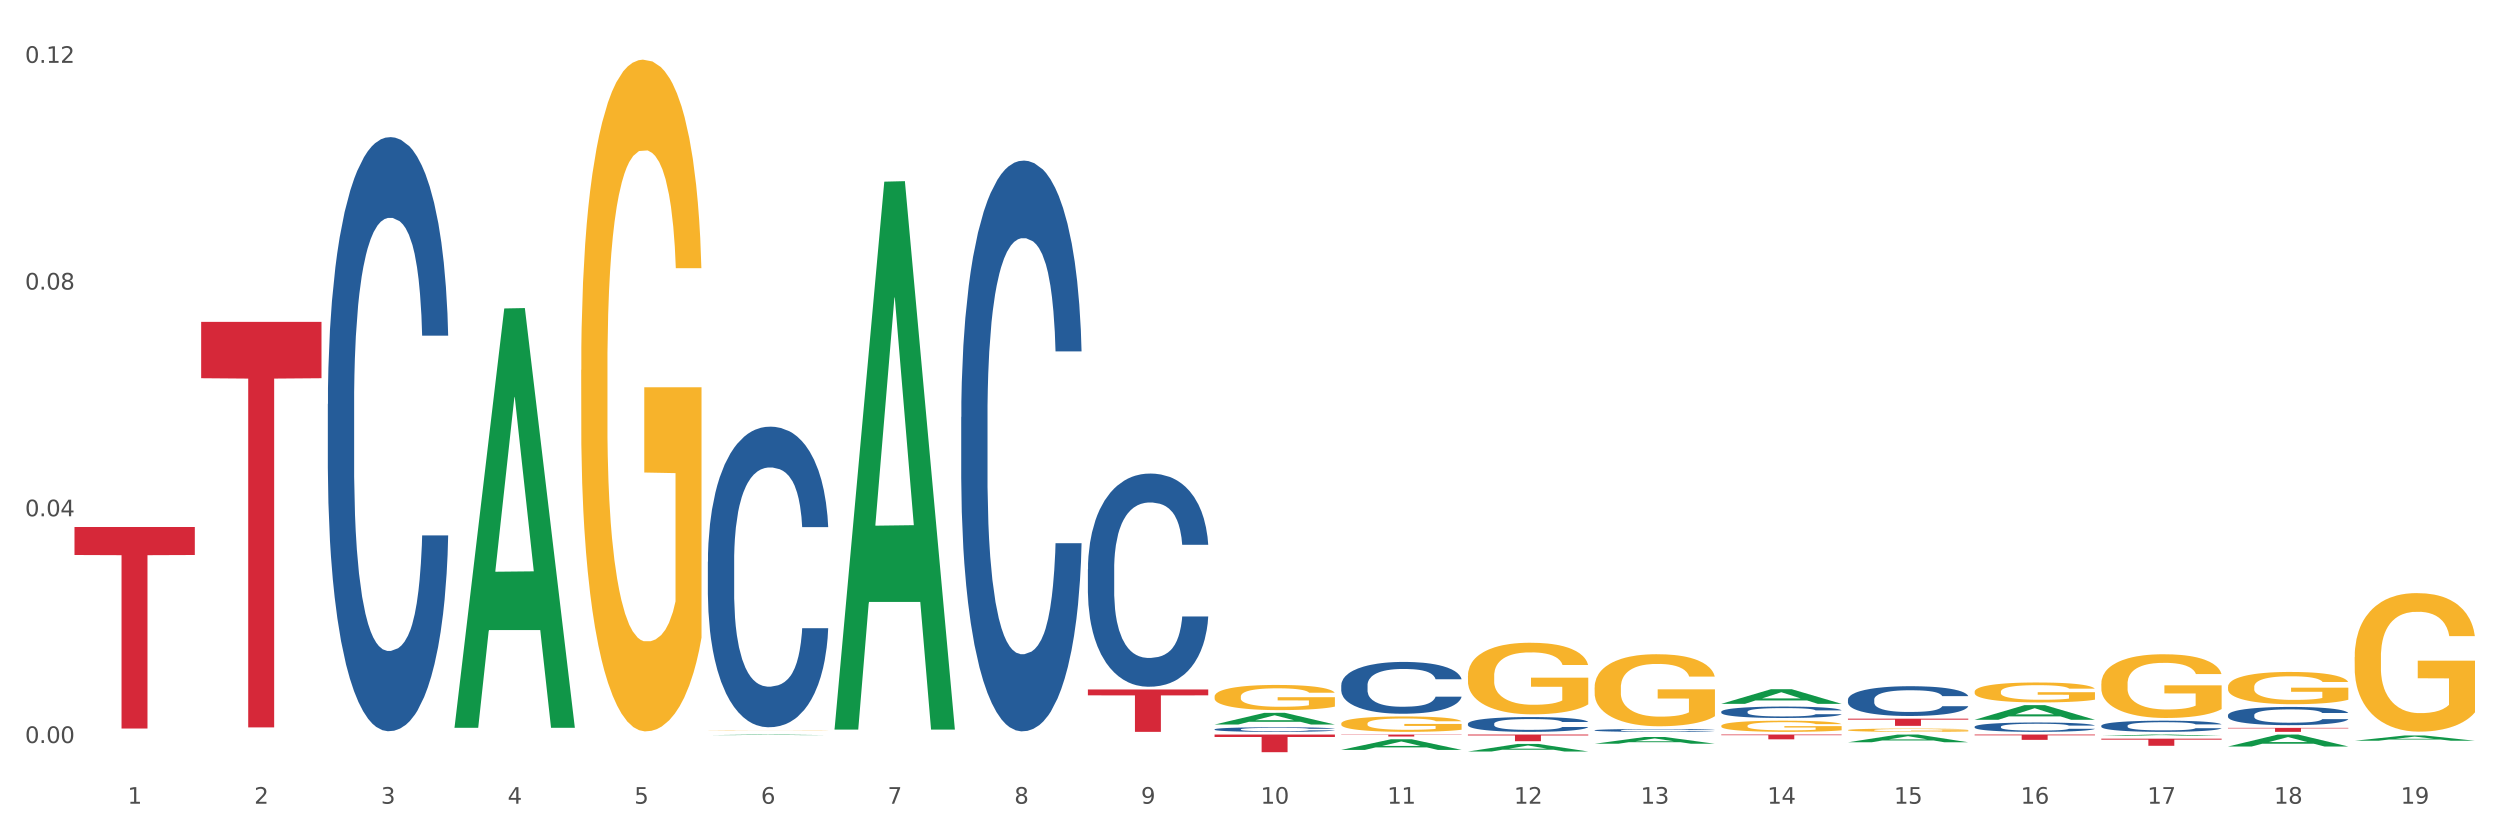 <?xml version="1.0" encoding="utf-8" standalone="no"?>
<!DOCTYPE svg PUBLIC "-//W3C//DTD SVG 1.1//EN"
  "http://www.w3.org/Graphics/SVG/1.1/DTD/svg11.dtd">
<svg xmlns:xlink="http://www.w3.org/1999/xlink" width="1080pt" height="360pt" viewBox="0 0 1080 360" xmlns="http://www.w3.org/2000/svg" version="1.1">
 <rect x="0" y="0" width="1080" height="360" fill="#333333" stroke="none"/>
 <defs>
  <style type="text/css">*{stroke-linejoin: round; stroke-linecap: butt}</style>
 </defs>
 <g id="figure_1">
  <g id="patch_1">
   <path d="M 0 360 
L 1080 360 
L 1080 0 
L 0 0 
z
" style="fill: #ffffff; stroke: #ffffff; stroke-linejoin: miter"/>
  </g>
  <g id="axes_1">
   <g id="matplotlib.axis_1">
    <g id="xtick_1">
     <g id="text_1">
      <!-- 1 -->
      <g style="fill: #4d4d4d" transform="translate(55.115 347.204) scale(0.096 -0.096)">
       <defs>
        <path id="DejaVuSans-31" d="M 794 531 
L 1825 531 
L 1825 4091 
L 703 3866 
L 703 4441 
L 1819 4666 
L 2450 4666 
L 2450 531 
L 3481 531 
L 3481 0 
L 794 0 
L 794 531 
z
" transform="scale(0.016)"/>
       </defs>
       <use xlink:href="#DejaVuSans-31"/>
      </g>
     </g>
    </g>
    <g id="xtick_2">
     <g id="text_2">
      <!-- 2 -->
      <g style="fill: #4d4d4d" transform="translate(109.839 347.204) scale(0.096 -0.096)">
       <defs>
        <path id="DejaVuSans-32" d="M 1228 531 
L 3431 531 
L 3431 0 
L 469 0 
L 469 531 
Q 828 903 1448 1529 
Q 2069 2156 2228 2338 
Q 2531 2678 2651 2914 
Q 2772 3150 2772 3378 
Q 2772 3750 2511 3984 
Q 2250 4219 1831 4219 
Q 1534 4219 1204 4116 
Q 875 4013 500 3803 
L 500 4441 
Q 881 4594 1212 4672 
Q 1544 4750 1819 4750 
Q 2544 4750 2975 4387 
Q 3406 4025 3406 3419 
Q 3406 3131 3298 2873 
Q 3191 2616 2906 2266 
Q 2828 2175 2409 1742 
Q 1991 1309 1228 531 
z
" transform="scale(0.016)"/>
       </defs>
       <use xlink:href="#DejaVuSans-32"/>
      </g>
     </g>
    </g>
    <g id="xtick_3">
     <g id="text_3">
      <!-- 3 -->
      <g style="fill: #4d4d4d" transform="translate(164.564 347.204) scale(0.096 -0.096)">
       <defs>
        <path id="DejaVuSans-33" d="M 2597 2516 
Q 3050 2419 3304 2112 
Q 3559 1806 3559 1356 
Q 3559 666 3084 287 
Q 2609 -91 1734 -91 
Q 1441 -91 1130 -33 
Q 819 25 488 141 
L 488 750 
Q 750 597 1062 519 
Q 1375 441 1716 441 
Q 2309 441 2620 675 
Q 2931 909 2931 1356 
Q 2931 1769 2642 2001 
Q 2353 2234 1838 2234 
L 1294 2234 
L 1294 2753 
L 1863 2753 
Q 2328 2753 2575 2939 
Q 2822 3125 2822 3475 
Q 2822 3834 2567 4026 
Q 2313 4219 1838 4219 
Q 1578 4219 1281 4162 
Q 984 4106 628 3988 
L 628 4550 
Q 988 4650 1302 4700 
Q 1616 4750 1894 4750 
Q 2613 4750 3031 4423 
Q 3450 4097 3450 3541 
Q 3450 3153 3228 2886 
Q 3006 2619 2597 2516 
z
" transform="scale(0.016)"/>
       </defs>
       <use xlink:href="#DejaVuSans-33"/>
      </g>
     </g>
    </g>
    <g id="xtick_4">
     <g id="text_4">
      <!-- 4 -->
      <g style="fill: #4d4d4d" transform="translate(219.288 347.204) scale(0.096 -0.096)">
       <defs>
        <path id="DejaVuSans-34" d="M 2419 4116 
L 825 1625 
L 2419 1625 
L 2419 4116 
z
M 2253 4666 
L 3047 4666 
L 3047 1625 
L 3713 1625 
L 3713 1100 
L 3047 1100 
L 3047 0 
L 2419 0 
L 2419 1100 
L 313 1100 
L 313 1709 
L 2253 4666 
z
" transform="scale(0.016)"/>
       </defs>
       <use xlink:href="#DejaVuSans-34"/>
      </g>
     </g>
    </g>
    <g id="xtick_5">
     <g id="text_5">
      <!-- 5 -->
      <g style="fill: #4d4d4d" transform="translate(274.012 347.204) scale(0.096 -0.096)">
       <defs>
        <path id="DejaVuSans-35" d="M 691 4666 
L 3169 4666 
L 3169 4134 
L 1269 4134 
L 1269 2991 
Q 1406 3038 1543 3061 
Q 1681 3084 1819 3084 
Q 2600 3084 3056 2656 
Q 3513 2228 3513 1497 
Q 3513 744 3044 326 
Q 2575 -91 1722 -91 
Q 1428 -91 1123 -41 
Q 819 9 494 109 
L 494 744 
Q 775 591 1075 516 
Q 1375 441 1709 441 
Q 2250 441 2565 725 
Q 2881 1009 2881 1497 
Q 2881 1984 2565 2268 
Q 2250 2553 1709 2553 
Q 1456 2553 1204 2497 
Q 953 2441 691 2322 
L 691 4666 
z
" transform="scale(0.016)"/>
       </defs>
       <use xlink:href="#DejaVuSans-35"/>
      </g>
     </g>
    </g>
    <g id="xtick_6">
     <g id="text_6">
      <!-- 6 -->
      <g style="fill: #4d4d4d" transform="translate(328.736 347.204) scale(0.096 -0.096)">
       <defs>
        <path id="DejaVuSans-36" d="M 2113 2584 
Q 1688 2584 1439 2293 
Q 1191 2003 1191 1497 
Q 1191 994 1439 701 
Q 1688 409 2113 409 
Q 2538 409 2786 701 
Q 3034 994 3034 1497 
Q 3034 2003 2786 2293 
Q 2538 2584 2113 2584 
z
M 3366 4563 
L 3366 3988 
Q 3128 4100 2886 4159 
Q 2644 4219 2406 4219 
Q 1781 4219 1451 3797 
Q 1122 3375 1075 2522 
Q 1259 2794 1537 2939 
Q 1816 3084 2150 3084 
Q 2853 3084 3261 2657 
Q 3669 2231 3669 1497 
Q 3669 778 3244 343 
Q 2819 -91 2113 -91 
Q 1303 -91 875 529 
Q 447 1150 447 2328 
Q 447 3434 972 4092 
Q 1497 4750 2381 4750 
Q 2619 4750 2861 4703 
Q 3103 4656 3366 4563 
z
" transform="scale(0.016)"/>
       </defs>
       <use xlink:href="#DejaVuSans-36"/>
      </g>
     </g>
    </g>
    <g id="xtick_7">
     <g id="text_7">
      <!-- 7 -->
      <g style="fill: #4d4d4d" transform="translate(383.461 347.204) scale(0.096 -0.096)">
       <defs>
        <path id="DejaVuSans-37" d="M 525 4666 
L 3525 4666 
L 3525 4397 
L 1831 0 
L 1172 0 
L 2766 4134 
L 525 4134 
L 525 4666 
z
" transform="scale(0.016)"/>
       </defs>
       <use xlink:href="#DejaVuSans-37"/>
      </g>
     </g>
    </g>
    <g id="xtick_8">
     <g id="text_8">
      <!-- 8 -->
      <g style="fill: #4d4d4d" transform="translate(438.185 347.204) scale(0.096 -0.096)">
       <defs>
        <path id="DejaVuSans-38" d="M 2034 2216 
Q 1584 2216 1326 1975 
Q 1069 1734 1069 1313 
Q 1069 891 1326 650 
Q 1584 409 2034 409 
Q 2484 409 2743 651 
Q 3003 894 3003 1313 
Q 3003 1734 2745 1975 
Q 2488 2216 2034 2216 
z
M 1403 2484 
Q 997 2584 770 2862 
Q 544 3141 544 3541 
Q 544 4100 942 4425 
Q 1341 4750 2034 4750 
Q 2731 4750 3128 4425 
Q 3525 4100 3525 3541 
Q 3525 3141 3298 2862 
Q 3072 2584 2669 2484 
Q 3125 2378 3379 2068 
Q 3634 1759 3634 1313 
Q 3634 634 3220 271 
Q 2806 -91 2034 -91 
Q 1263 -91 848 271 
Q 434 634 434 1313 
Q 434 1759 690 2068 
Q 947 2378 1403 2484 
z
M 1172 3481 
Q 1172 3119 1398 2916 
Q 1625 2713 2034 2713 
Q 2441 2713 2670 2916 
Q 2900 3119 2900 3481 
Q 2900 3844 2670 4047 
Q 2441 4250 2034 4250 
Q 1625 4250 1398 4047 
Q 1172 3844 1172 3481 
z
" transform="scale(0.016)"/>
       </defs>
       <use xlink:href="#DejaVuSans-38"/>
      </g>
     </g>
    </g>
    <g id="xtick_9">
     <g id="text_9">
      <!-- 9 -->
      <g style="fill: #4d4d4d" transform="translate(492.909 347.204) scale(0.096 -0.096)">
       <defs>
        <path id="DejaVuSans-39" d="M 703 97 
L 703 672 
Q 941 559 1184 500 
Q 1428 441 1663 441 
Q 2288 441 2617 861 
Q 2947 1281 2994 2138 
Q 2813 1869 2534 1725 
Q 2256 1581 1919 1581 
Q 1219 1581 811 2004 
Q 403 2428 403 3163 
Q 403 3881 828 4315 
Q 1253 4750 1959 4750 
Q 2769 4750 3195 4129 
Q 3622 3509 3622 2328 
Q 3622 1225 3098 567 
Q 2575 -91 1691 -91 
Q 1453 -91 1209 -44 
Q 966 3 703 97 
z
M 1959 2075 
Q 2384 2075 2632 2365 
Q 2881 2656 2881 3163 
Q 2881 3666 2632 3958 
Q 2384 4250 1959 4250 
Q 1534 4250 1286 3958 
Q 1038 3666 1038 3163 
Q 1038 2656 1286 2365 
Q 1534 2075 1959 2075 
z
" transform="scale(0.016)"/>
       </defs>
       <use xlink:href="#DejaVuSans-39"/>
      </g>
     </g>
    </g>
    <g id="xtick_10">
     <g id="text_10">
      <!-- 10 -->
      <g style="fill: #4d4d4d" transform="translate(544.58 347.204) scale(0.096 -0.096)">
       <defs>
        <path id="DejaVuSans-30" d="M 2034 4250 
Q 1547 4250 1301 3770 
Q 1056 3291 1056 2328 
Q 1056 1369 1301 889 
Q 1547 409 2034 409 
Q 2525 409 2770 889 
Q 3016 1369 3016 2328 
Q 3016 3291 2770 3770 
Q 2525 4250 2034 4250 
z
M 2034 4750 
Q 2819 4750 3233 4129 
Q 3647 3509 3647 2328 
Q 3647 1150 3233 529 
Q 2819 -91 2034 -91 
Q 1250 -91 836 529 
Q 422 1150 422 2328 
Q 422 3509 836 4129 
Q 1250 4750 2034 4750 
z
" transform="scale(0.016)"/>
       </defs>
       <use xlink:href="#DejaVuSans-31"/>
       <use xlink:href="#DejaVuSans-30" transform="translate(63.623 0)"/>
      </g>
     </g>
    </g>
    <g id="xtick_11">
     <g id="text_11">
      <!-- 11 -->
      <g style="fill: #4d4d4d" transform="translate(599.304 347.204) scale(0.096 -0.096)">
       <use xlink:href="#DejaVuSans-31"/>
       <use xlink:href="#DejaVuSans-31" transform="translate(63.623 0)"/>
      </g>
     </g>
    </g>
    <g id="xtick_12">
     <g id="text_12">
      <!-- 12 -->
      <g style="fill: #4d4d4d" transform="translate(654.028 347.204) scale(0.096 -0.096)">
       <use xlink:href="#DejaVuSans-31"/>
       <use xlink:href="#DejaVuSans-32" transform="translate(63.623 0)"/>
      </g>
     </g>
    </g>
    <g id="xtick_13">
     <g id="text_13">
      <!-- 13 -->
      <g style="fill: #4d4d4d" transform="translate(708.752 347.204) scale(0.096 -0.096)">
       <use xlink:href="#DejaVuSans-31"/>
       <use xlink:href="#DejaVuSans-33" transform="translate(63.623 0)"/>
      </g>
     </g>
    </g>
    <g id="xtick_14">
     <g id="text_14">
      <!-- 14 -->
      <g style="fill: #4d4d4d" transform="translate(763.477 347.204) scale(0.096 -0.096)">
       <use xlink:href="#DejaVuSans-31"/>
       <use xlink:href="#DejaVuSans-34" transform="translate(63.623 0)"/>
      </g>
     </g>
    </g>
    <g id="xtick_15">
     <g id="text_15">
      <!-- 15 -->
      <g style="fill: #4d4d4d" transform="translate(818.201 347.204) scale(0.096 -0.096)">
       <use xlink:href="#DejaVuSans-31"/>
       <use xlink:href="#DejaVuSans-35" transform="translate(63.623 0)"/>
      </g>
     </g>
    </g>
    <g id="xtick_16">
     <g id="text_16">
      <!-- 16 -->
      <g style="fill: #4d4d4d" transform="translate(872.925 347.204) scale(0.096 -0.096)">
       <use xlink:href="#DejaVuSans-31"/>
       <use xlink:href="#DejaVuSans-36" transform="translate(63.623 0)"/>
      </g>
     </g>
    </g>
    <g id="xtick_17">
     <g id="text_17">
      <!-- 17 -->
      <g style="fill: #4d4d4d" transform="translate(927.649 347.204) scale(0.096 -0.096)">
       <use xlink:href="#DejaVuSans-31"/>
       <use xlink:href="#DejaVuSans-37" transform="translate(63.623 0)"/>
      </g>
     </g>
    </g>
    <g id="xtick_18">
     <g id="text_18">
      <!-- 18 -->
      <g style="fill: #4d4d4d" transform="translate(982.374 347.204) scale(0.096 -0.096)">
       <use xlink:href="#DejaVuSans-31"/>
       <use xlink:href="#DejaVuSans-38" transform="translate(63.623 0)"/>
      </g>
     </g>
    </g>
    <g id="xtick_19">
     <g id="text_19">
      <!-- 19 -->
      <g style="fill: #4d4d4d" transform="translate(1037.098 347.204) scale(0.096 -0.096)">
       <use xlink:href="#DejaVuSans-31"/>
       <use xlink:href="#DejaVuSans-39" transform="translate(63.623 0)"/>
      </g>
     </g>
    </g>
    <g id="xtick_20"/>
    <g id="xtick_21"/>
    <g id="xtick_22"/>
    <g id="xtick_23"/>
    <g id="xtick_24"/>
    <g id="xtick_25"/>
    <g id="xtick_26"/>
    <g id="xtick_27"/>
    <g id="xtick_28"/>
    <g id="xtick_29"/>
    <g id="xtick_30"/>
    <g id="xtick_31"/>
    <g id="xtick_32"/>
    <g id="xtick_33"/>
    <g id="xtick_34"/>
    <g id="xtick_35"/>
    <g id="xtick_36"/>
    <g id="xtick_37"/>
   </g>
   <g id="matplotlib.axis_2">
    <g id="ytick_1">
     <g id="text_20">
      <!-- 0.00 -->
      <g style="fill: #4d4d4d" transform="translate(10.8 320.979) scale(0.096 -0.096)">
       <defs>
        <path id="DejaVuSans-2e" d="M 684 794 
L 1344 794 
L 1344 0 
L 684 0 
L 684 794 
z
" transform="scale(0.016)"/>
       </defs>
       <use xlink:href="#DejaVuSans-30"/>
       <use xlink:href="#DejaVuSans-2e" transform="translate(63.623 0)"/>
       <use xlink:href="#DejaVuSans-30" transform="translate(95.41 0)"/>
       <use xlink:href="#DejaVuSans-30" transform="translate(159.033 0)"/>
      </g>
     </g>
    </g>
    <g id="ytick_2">
     <g id="text_21">
      <!-- 0.04 -->
      <g style="fill: #4d4d4d" transform="translate(10.8 223.036) scale(0.096 -0.096)">
       <use xlink:href="#DejaVuSans-30"/>
       <use xlink:href="#DejaVuSans-2e" transform="translate(63.623 0)"/>
       <use xlink:href="#DejaVuSans-30" transform="translate(95.41 0)"/>
       <use xlink:href="#DejaVuSans-34" transform="translate(159.033 0)"/>
      </g>
     </g>
    </g>
    <g id="ytick_3">
     <g id="text_22">
      <!-- 0.08 -->
      <g style="fill: #4d4d4d" transform="translate(10.8 125.093) scale(0.096 -0.096)">
       <use xlink:href="#DejaVuSans-30"/>
       <use xlink:href="#DejaVuSans-2e" transform="translate(63.623 0)"/>
       <use xlink:href="#DejaVuSans-30" transform="translate(95.41 0)"/>
       <use xlink:href="#DejaVuSans-38" transform="translate(159.033 0)"/>
      </g>
     </g>
    </g>
    <g id="ytick_4">
     <g id="text_23">
      <!-- 0.12 -->
      <g style="fill: #4d4d4d" transform="translate(10.8 27.15) scale(0.096 -0.096)">
       <use xlink:href="#DejaVuSans-30"/>
       <use xlink:href="#DejaVuSans-2e" transform="translate(63.623 0)"/>
       <use xlink:href="#DejaVuSans-31" transform="translate(95.41 0)"/>
       <use xlink:href="#DejaVuSans-32" transform="translate(159.033 0)"/>
      </g>
     </g>
    </g>
    <g id="ytick_5"/>
    <g id="ytick_6"/>
    <g id="ytick_7"/>
   </g>
   <g id="PolyCollection_1">
    <path d="M 196.348 314.068 
L 196.401 313.898 
L 217.84 133.252 
L 226.737 133.081 
L 248.336 314.409 
L 238.045 314.409 
L 233.383 272.184 
L 211.247 272.184 
L 211.087 272.865 
L 206.585 314.409 
L 196.348 314.409 
L 196.348 314.068 
L 214.034 246.986 
L 230.596 246.815 
L 222.395 171.731 
L 222.288 171.39 
L 222.181 171.901 
L 213.981 246.815 
L 214.034 246.986 
L 196.348 314.068 
z
" clip-path="url(#p8a46be48c4)" style="fill: #109648"/>
    <path d="M 524.693 317.331 
L 576.682 317.331 
L 576.682 318.39 
L 556.231 318.397 
L 556.231 324.95 
L 545.021 324.95 
L 545.021 318.397 
L 524.693 318.39 
L 524.693 317.338 
L 524.693 317.331 
z
" clip-path="url(#p8a46be48c4)" style="fill: #d62839"/>
    <path d="M 634.142 317.331 
L 686.13 317.331 
L 686.13 317.73 
L 665.68 317.733 
L 665.68 320.201 
L 654.469 320.201 
L 654.469 317.733 
L 634.142 317.73 
L 634.142 317.334 
L 634.142 317.331 
z
" clip-path="url(#p8a46be48c4)" style="fill: #d62839"/>
    <path d="M 743.591 317.331 
L 795.579 317.331 
L 795.579 317.618 
L 775.128 317.62 
L 775.128 319.392 
L 763.918 319.392 
L 763.918 317.62 
L 743.591 317.618 
L 743.591 317.333 
L 743.591 317.331 
z
" clip-path="url(#p8a46be48c4)" style="fill: #d62839"/>
    <path d="M 798.315 310.474 
L 850.303 310.474 
L 850.303 310.905 
L 829.853 310.908 
L 829.853 313.575 
L 818.642 313.575 
L 818.642 310.908 
L 798.315 310.905 
L 798.315 310.477 
L 798.315 310.474 
z
" clip-path="url(#p8a46be48c4)" style="fill: #d62839"/>
    <path d="M 853.039 317.331 
L 905.027 317.331 
L 905.027 317.65 
L 884.577 317.652 
L 884.577 319.626 
L 873.366 319.626 
L 873.366 317.652 
L 853.039 317.65 
L 853.039 317.333 
L 853.039 317.331 
z
" clip-path="url(#p8a46be48c4)" style="fill: #d62839"/>
    <path d="M 907.763 319.097 
L 959.751 319.097 
L 959.751 319.526 
L 939.301 319.529 
L 939.301 322.182 
L 928.09 322.182 
L 928.09 319.529 
L 907.763 319.526 
L 907.763 319.1 
L 907.763 319.097 
z
" clip-path="url(#p8a46be48c4)" style="fill: #d62839"/>
    <path d="M 469.969 297.848 
L 521.957 297.848 
L 521.957 300.393 
L 501.507 300.411 
L 501.507 316.165 
L 490.296 316.165 
L 490.296 300.411 
L 469.969 300.393 
L 469.969 297.865 
L 469.969 297.848 
z
" clip-path="url(#p8a46be48c4)" style="fill: #d62839"/>
    <path d="M 962.488 314.441 
L 1014.476 314.441 
L 1014.476 314.68 
L 994.025 314.682 
L 994.025 316.165 
L 982.815 316.165 
L 982.815 314.682 
L 962.488 314.68 
L 962.488 314.442 
L 962.488 314.441 
z
" clip-path="url(#p8a46be48c4)" style="fill: #d62839"/>
    <path d="M 853.039 298.818 
L 853.1 298.81 
L 853.1 298.527 
L 853.223 298.283 
L 853.837 297.692 
L 854.758 297.204 
L 855.433 296.944 
L 856.108 296.731 
L 856.906 296.519 
L 857.888 296.298 
L 859.668 295.975 
L 860.773 295.81 
L 862.123 295.637 
L 864.578 295.385 
L 866.358 295.243 
L 868.2 295.125 
L 871.207 294.983 
L 873.171 294.92 
L 875.258 294.873 
L 877.775 294.841 
L 879.678 294.834 
L 883.851 294.857 
L 887.411 294.928 
L 889.13 294.983 
L 891.34 295.078 
L 892.506 295.141 
L 894.409 295.267 
L 896.373 295.432 
L 897.723 295.574 
L 899.749 295.842 
L 901.283 296.109 
L 902.695 296.44 
L 903.431 296.668 
L 903.984 296.881 
L 904.475 297.125 
L 904.966 297.511 
L 893.918 297.511 
L 893.488 297.235 
L 892.813 296.976 
L 891.831 296.724 
L 890.971 296.566 
L 889.498 296.369 
L 888.148 296.243 
L 886.736 296.149 
L 885.018 296.07 
L 883.667 296.031 
L 881.765 295.999 
L 878.02 296.007 
L 875.504 296.07 
L 873.785 296.149 
L 872.68 296.22 
L 871.698 296.298 
L 870.594 296.409 
L 869.305 296.574 
L 868.384 296.724 
L 867.463 296.913 
L 866.727 297.102 
L 866.051 297.322 
L 865.499 297.558 
L 865.069 297.802 
L 864.701 298.102 
L 864.394 298.598 
L 864.394 299.677 
L 864.517 299.921 
L 864.824 300.244 
L 865.192 300.488 
L 865.806 300.779 
L 866.358 300.976 
L 867.402 301.26 
L 868.568 301.496 
L 869.489 301.645 
L 870.409 301.771 
L 872.005 301.945 
L 873.785 302.086 
L 875.32 302.173 
L 877.407 302.252 
L 878.818 302.283 
L 880.046 302.299 
L 883.053 302.299 
L 885.202 302.275 
L 887.596 302.22 
L 889.437 302.149 
L 890.971 302.063 
L 892.69 301.921 
L 893.795 301.787 
L 893.795 300.141 
L 880.291 300.133 
L 880.291 299.039 
L 905.027 299.039 
L 905.027 302.252 
L 903.984 302.417 
L 902.818 302.567 
L 901.59 302.701 
L 899.749 302.866 
L 897.539 303.024 
L 895.575 303.134 
L 893.488 303.228 
L 891.033 303.315 
L 887.841 303.394 
L 885.877 303.425 
L 883.422 303.449 
L 880.537 303.457 
L 878.02 303.441 
L 875.565 303.402 
L 872.987 303.331 
L 870.471 303.228 
L 868.568 303.126 
L 866.665 303 
L 864.64 302.835 
L 863.044 302.677 
L 861.816 302.535 
L 860.466 302.354 
L 858.993 302.118 
L 857.888 301.905 
L 856.906 301.685 
L 855.863 301.401 
L 855.126 301.157 
L 854.389 300.85 
L 853.96 300.622 
L 853.469 300.267 
L 853.1 299.771 
L 853.039 298.818 
z
" clip-path="url(#p8a46be48c4)" style="fill: #f7b32b"/>
    <path d="M 798.315 315.399 
L 798.376 315.398 
L 798.376 315.351 
L 798.499 315.311 
L 799.113 315.213 
L 800.033 315.132 
L 800.709 315.09 
L 801.384 315.054 
L 802.182 315.019 
L 803.164 314.983 
L 804.944 314.93 
L 806.049 314.902 
L 807.399 314.874 
L 809.854 314.832 
L 811.634 314.809 
L 813.475 314.789 
L 816.483 314.766 
L 818.447 314.755 
L 820.534 314.748 
L 823.051 314.742 
L 824.953 314.741 
L 829.127 314.745 
L 832.687 314.757 
L 834.406 314.766 
L 836.615 314.781 
L 837.782 314.792 
L 839.684 314.813 
L 841.648 314.84 
L 842.999 314.863 
L 845.024 314.907 
L 846.559 314.952 
L 847.97 315.006 
L 848.707 315.044 
L 849.259 315.079 
L 849.75 315.119 
L 850.242 315.183 
L 839.193 315.183 
L 838.764 315.138 
L 838.088 315.095 
L 837.106 315.053 
L 836.247 315.027 
L 834.774 314.995 
L 833.424 314.974 
L 832.012 314.958 
L 830.293 314.945 
L 828.943 314.939 
L 827.04 314.933 
L 823.296 314.935 
L 820.78 314.945 
L 819.061 314.958 
L 817.956 314.97 
L 816.974 314.983 
L 815.869 315.001 
L 814.58 315.028 
L 813.66 315.053 
L 812.739 315.084 
L 812.002 315.116 
L 811.327 315.152 
L 810.775 315.191 
L 810.345 315.231 
L 809.977 315.281 
L 809.67 315.363 
L 809.67 315.541 
L 809.793 315.581 
L 810.1 315.634 
L 810.468 315.675 
L 811.082 315.723 
L 811.634 315.755 
L 812.678 315.802 
L 813.844 315.841 
L 814.764 315.866 
L 815.685 315.887 
L 817.281 315.915 
L 819.061 315.939 
L 820.595 315.953 
L 822.682 315.966 
L 824.094 315.971 
L 825.322 315.974 
L 828.329 315.974 
L 830.477 315.97 
L 832.871 315.961 
L 834.713 315.949 
L 836.247 315.935 
L 837.966 315.911 
L 839.071 315.889 
L 839.071 315.618 
L 825.567 315.616 
L 825.567 315.435 
L 850.303 315.435 
L 850.303 315.966 
L 849.259 315.993 
L 848.093 316.018 
L 846.866 316.04 
L 845.024 316.068 
L 842.815 316.094 
L 840.851 316.112 
L 838.764 316.127 
L 836.308 316.142 
L 833.117 316.155 
L 831.153 316.16 
L 828.697 316.164 
L 825.813 316.165 
L 823.296 316.162 
L 820.841 316.156 
L 818.263 316.144 
L 815.746 316.127 
L 813.844 316.11 
L 811.941 316.09 
L 809.915 316.062 
L 808.32 316.036 
L 807.092 316.013 
L 805.742 315.983 
L 804.269 315.944 
L 803.164 315.909 
L 802.182 315.872 
L 801.138 315.826 
L 800.402 315.785 
L 799.665 315.735 
L 799.236 315.697 
L 798.744 315.638 
L 798.376 315.556 
L 798.315 315.399 
z
" clip-path="url(#p8a46be48c4)" style="fill: #f7b32b"/>
    <path d="M 743.591 313.568 
L 743.652 313.563 
L 743.652 313.404 
L 743.775 313.268 
L 744.388 312.937 
L 745.309 312.664 
L 745.984 312.518 
L 746.66 312.399 
L 747.457 312.28 
L 748.44 312.156 
L 750.22 311.976 
L 751.324 311.883 
L 752.675 311.786 
L 755.13 311.645 
L 756.91 311.565 
L 758.751 311.499 
L 761.759 311.42 
L 763.723 311.385 
L 765.81 311.358 
L 768.326 311.341 
L 770.229 311.336 
L 774.403 311.349 
L 777.963 311.389 
L 779.681 311.42 
L 781.891 311.473 
L 783.057 311.508 
L 784.96 311.579 
L 786.924 311.671 
L 788.275 311.751 
L 790.3 311.901 
L 791.835 312.051 
L 793.246 312.236 
L 793.983 312.364 
L 794.535 312.483 
L 795.026 312.619 
L 795.517 312.836 
L 784.469 312.836 
L 784.039 312.681 
L 783.364 312.536 
L 782.382 312.395 
L 781.523 312.306 
L 780.05 312.196 
L 778.699 312.126 
L 777.288 312.073 
L 775.569 312.029 
L 774.219 312.006 
L 772.316 311.989 
L 768.572 311.993 
L 766.055 312.029 
L 764.337 312.073 
L 763.232 312.112 
L 762.25 312.156 
L 761.145 312.218 
L 759.856 312.311 
L 758.935 312.395 
L 758.015 312.5 
L 757.278 312.606 
L 756.603 312.73 
L 756.051 312.862 
L 755.621 312.999 
L 755.253 313.166 
L 754.946 313.444 
L 754.946 314.048 
L 755.068 314.185 
L 755.375 314.366 
L 755.744 314.503 
L 756.357 314.666 
L 756.91 314.776 
L 757.953 314.935 
L 759.119 315.067 
L 760.04 315.151 
L 760.961 315.221 
L 762.557 315.318 
L 764.337 315.398 
L 765.871 315.446 
L 767.958 315.49 
L 769.37 315.508 
L 770.597 315.517 
L 773.605 315.517 
L 775.753 315.504 
L 778.147 315.473 
L 779.988 315.433 
L 781.523 315.384 
L 783.241 315.305 
L 784.346 315.23 
L 784.346 314.308 
L 770.843 314.304 
L 770.843 313.691 
L 795.579 313.691 
L 795.579 315.49 
L 794.535 315.583 
L 793.369 315.667 
L 792.141 315.742 
L 790.3 315.834 
L 788.09 315.923 
L 786.126 315.984 
L 784.039 316.037 
L 781.584 316.086 
L 778.392 316.13 
L 776.428 316.147 
L 773.973 316.161 
L 771.088 316.165 
L 768.572 316.156 
L 766.117 316.134 
L 763.539 316.094 
L 761.022 316.037 
L 759.119 315.98 
L 757.217 315.909 
L 755.191 315.817 
L 753.595 315.728 
L 752.368 315.649 
L 751.017 315.548 
L 749.544 315.415 
L 748.44 315.296 
L 747.457 315.173 
L 746.414 315.014 
L 745.677 314.877 
L 744.941 314.705 
L 744.511 314.577 
L 744.02 314.379 
L 743.652 314.101 
L 743.591 313.568 
z
" clip-path="url(#p8a46be48c4)" style="fill: #f7b32b"/>
    <path d="M 688.866 297.008 
L 688.928 296.979 
L 688.928 295.956 
L 689.05 295.075 
L 689.664 292.943 
L 690.585 291.18 
L 691.26 290.242 
L 691.935 289.474 
L 692.733 288.707 
L 693.715 287.911 
L 695.495 286.745 
L 696.6 286.148 
L 697.95 285.523 
L 700.406 284.613 
L 702.186 284.102 
L 704.027 283.675 
L 707.034 283.163 
L 708.999 282.936 
L 711.086 282.765 
L 713.602 282.652 
L 715.505 282.623 
L 719.679 282.709 
L 723.239 282.964 
L 724.957 283.163 
L 727.167 283.505 
L 728.333 283.732 
L 730.236 284.187 
L 732.2 284.784 
L 733.55 285.295 
L 735.576 286.262 
L 737.11 287.229 
L 738.522 288.423 
L 739.258 289.247 
L 739.811 290.015 
L 740.302 290.896 
L 740.793 292.289 
L 729.745 292.289 
L 729.315 291.294 
L 728.64 290.356 
L 727.658 289.446 
L 726.799 288.877 
L 725.325 288.167 
L 723.975 287.712 
L 722.563 287.371 
L 720.845 287.086 
L 719.494 286.944 
L 717.592 286.831 
L 713.848 286.859 
L 711.331 287.086 
L 709.612 287.371 
L 708.508 287.627 
L 707.526 287.911 
L 706.421 288.309 
L 705.132 288.906 
L 704.211 289.446 
L 703.29 290.128 
L 702.554 290.81 
L 701.879 291.606 
L 701.326 292.459 
L 700.897 293.341 
L 700.528 294.421 
L 700.221 296.212 
L 700.221 300.106 
L 700.344 300.988 
L 700.651 302.153 
L 701.019 303.034 
L 701.633 304.086 
L 702.186 304.797 
L 703.229 305.82 
L 704.395 306.673 
L 705.316 307.213 
L 706.237 307.668 
L 707.832 308.294 
L 709.612 308.805 
L 711.147 309.118 
L 713.234 309.402 
L 714.645 309.516 
L 715.873 309.573 
L 718.881 309.573 
L 721.029 309.488 
L 723.423 309.289 
L 725.264 309.033 
L 726.799 308.72 
L 728.517 308.208 
L 729.622 307.725 
L 729.622 301.784 
L 716.119 301.755 
L 716.119 297.804 
L 740.854 297.804 
L 740.854 309.402 
L 739.811 309.999 
L 738.645 310.539 
L 737.417 311.023 
L 735.576 311.62 
L 733.366 312.188 
L 731.402 312.586 
L 729.315 312.927 
L 726.86 313.24 
L 723.668 313.524 
L 721.704 313.638 
L 719.249 313.723 
L 716.364 313.752 
L 713.848 313.695 
L 711.392 313.553 
L 708.814 313.297 
L 706.298 312.927 
L 704.395 312.558 
L 702.492 312.103 
L 700.467 311.506 
L 698.871 310.937 
L 697.643 310.426 
L 696.293 309.772 
L 694.82 308.919 
L 693.715 308.151 
L 692.733 307.355 
L 691.69 306.332 
L 690.953 305.451 
L 690.217 304.342 
L 689.787 303.518 
L 689.296 302.238 
L 688.928 300.448 
L 688.866 297.008 
z
" clip-path="url(#p8a46be48c4)" style="fill: #f7b32b"/>
    <path d="M 634.142 291.959 
L 634.203 291.93 
L 634.203 290.913 
L 634.326 290.037 
L 634.94 287.918 
L 635.861 286.167 
L 636.536 285.234 
L 637.211 284.471 
L 638.009 283.709 
L 638.991 282.918 
L 640.771 281.759 
L 641.876 281.166 
L 643.226 280.544 
L 645.681 279.64 
L 647.461 279.132 
L 649.303 278.708 
L 652.31 278.199 
L 654.274 277.973 
L 656.361 277.804 
L 658.878 277.691 
L 660.781 277.662 
L 664.954 277.747 
L 668.514 278.001 
L 670.233 278.199 
L 672.443 278.538 
L 673.609 278.764 
L 675.512 279.216 
L 677.476 279.81 
L 678.826 280.318 
L 680.851 281.279 
L 682.386 282.239 
L 683.798 283.426 
L 684.534 284.245 
L 685.087 285.008 
L 685.578 285.884 
L 686.069 287.269 
L 675.02 287.269 
L 674.591 286.28 
L 673.916 285.347 
L 672.934 284.443 
L 672.074 283.878 
L 670.601 283.172 
L 669.251 282.72 
L 667.839 282.381 
L 666.121 282.098 
L 664.77 281.957 
L 662.867 281.844 
L 659.123 281.872 
L 656.607 282.098 
L 654.888 282.381 
L 653.783 282.635 
L 652.801 282.918 
L 651.696 283.313 
L 650.407 283.906 
L 649.487 284.443 
L 648.566 285.121 
L 647.83 285.799 
L 647.154 286.59 
L 646.602 287.438 
L 646.172 288.314 
L 645.804 289.388 
L 645.497 291.167 
L 645.497 295.038 
L 645.62 295.914 
L 645.927 297.072 
L 646.295 297.948 
L 646.909 298.994 
L 647.461 299.7 
L 648.505 300.717 
L 649.671 301.565 
L 650.592 302.101 
L 651.512 302.554 
L 653.108 303.175 
L 654.888 303.684 
L 656.423 303.994 
L 658.51 304.277 
L 659.921 304.39 
L 661.149 304.447 
L 664.156 304.447 
L 666.305 304.362 
L 668.698 304.164 
L 670.54 303.91 
L 672.074 303.599 
L 673.793 303.09 
L 674.898 302.61 
L 674.898 296.705 
L 661.394 296.677 
L 661.394 292.75 
L 686.13 292.75 
L 686.13 304.277 
L 685.087 304.87 
L 683.92 305.407 
L 682.693 305.887 
L 680.851 306.481 
L 678.642 307.046 
L 676.678 307.441 
L 674.591 307.78 
L 672.136 308.091 
L 668.944 308.374 
L 666.98 308.487 
L 664.525 308.572 
L 661.64 308.6 
L 659.123 308.543 
L 656.668 308.402 
L 654.09 308.148 
L 651.574 307.78 
L 649.671 307.413 
L 647.768 306.961 
L 645.743 306.368 
L 644.147 305.803 
L 642.919 305.294 
L 641.569 304.644 
L 640.096 303.797 
L 638.991 303.034 
L 638.009 302.243 
L 636.965 301.226 
L 636.229 300.35 
L 635.492 299.248 
L 635.063 298.429 
L 634.572 297.157 
L 634.203 295.377 
L 634.142 291.959 
z
" clip-path="url(#p8a46be48c4)" style="fill: #f7b32b"/>
    <path d="M 579.418 312.583 
L 579.479 312.577 
L 579.479 312.358 
L 579.602 312.169 
L 580.216 311.713 
L 581.136 311.336 
L 581.812 311.135 
L 582.487 310.971 
L 583.285 310.807 
L 584.267 310.637 
L 586.047 310.387 
L 587.152 310.259 
L 588.502 310.126 
L 590.957 309.931 
L 592.737 309.822 
L 594.578 309.73 
L 597.586 309.621 
L 599.55 309.572 
L 601.637 309.536 
L 604.154 309.511 
L 606.056 309.505 
L 610.23 309.524 
L 613.79 309.578 
L 615.509 309.621 
L 617.718 309.694 
L 618.884 309.742 
L 620.787 309.84 
L 622.751 309.967 
L 624.102 310.077 
L 626.127 310.284 
L 627.662 310.491 
L 629.073 310.746 
L 629.81 310.922 
L 630.362 311.087 
L 630.853 311.275 
L 631.344 311.573 
L 620.296 311.573 
L 619.867 311.36 
L 619.191 311.16 
L 618.209 310.965 
L 617.35 310.843 
L 615.877 310.691 
L 614.527 310.594 
L 613.115 310.521 
L 611.396 310.46 
L 610.046 310.43 
L 608.143 310.405 
L 604.399 310.411 
L 601.882 310.46 
L 600.164 310.521 
L 599.059 310.576 
L 598.077 310.637 
L 596.972 310.722 
L 595.683 310.849 
L 594.763 310.965 
L 593.842 311.111 
L 593.105 311.257 
L 592.43 311.427 
L 591.878 311.61 
L 591.448 311.798 
L 591.08 312.029 
L 590.773 312.412 
L 590.773 313.246 
L 590.896 313.434 
L 591.203 313.684 
L 591.571 313.872 
L 592.185 314.097 
L 592.737 314.249 
L 593.78 314.468 
L 594.947 314.651 
L 595.867 314.766 
L 596.788 314.864 
L 598.384 314.997 
L 600.164 315.107 
L 601.698 315.174 
L 603.785 315.235 
L 605.197 315.259 
L 606.425 315.271 
L 609.432 315.271 
L 611.58 315.253 
L 613.974 315.21 
L 615.816 315.155 
L 617.35 315.089 
L 619.069 314.979 
L 620.173 314.876 
L 620.173 313.605 
L 606.67 313.598 
L 606.67 312.753 
L 631.406 312.753 
L 631.406 315.235 
L 630.362 315.362 
L 629.196 315.478 
L 627.969 315.581 
L 626.127 315.709 
L 623.918 315.831 
L 621.953 315.916 
L 619.867 315.989 
L 617.411 316.056 
L 614.22 316.116 
L 612.256 316.141 
L 609.8 316.159 
L 606.916 316.165 
L 604.399 316.153 
L 601.944 316.122 
L 599.366 316.068 
L 596.849 315.989 
L 594.947 315.91 
L 593.044 315.812 
L 591.018 315.685 
L 589.423 315.563 
L 588.195 315.453 
L 586.845 315.314 
L 585.372 315.131 
L 584.267 314.967 
L 583.285 314.797 
L 582.241 314.578 
L 581.505 314.389 
L 580.768 314.152 
L 580.338 313.976 
L 579.847 313.702 
L 579.479 313.319 
L 579.418 312.583 
z
" clip-path="url(#p8a46be48c4)" style="fill: #f7b32b"/>
    <path d="M 907.763 295.361 
L 907.825 295.336 
L 907.825 294.43 
L 907.948 293.651 
L 908.561 291.765 
L 909.482 290.206 
L 910.157 289.376 
L 910.832 288.697 
L 911.63 288.018 
L 912.612 287.314 
L 914.392 286.283 
L 915.497 285.755 
L 916.847 285.202 
L 919.303 284.397 
L 921.083 283.945 
L 922.924 283.567 
L 925.932 283.115 
L 927.896 282.914 
L 929.983 282.763 
L 932.499 282.662 
L 934.402 282.637 
L 938.576 282.712 
L 942.136 282.939 
L 943.854 283.115 
L 946.064 283.416 
L 947.23 283.618 
L 949.133 284.02 
L 951.097 284.548 
L 952.447 285.001 
L 954.473 285.856 
L 956.007 286.711 
L 957.419 287.767 
L 958.156 288.496 
L 958.708 289.175 
L 959.199 289.954 
L 959.69 291.187 
L 948.642 291.187 
L 948.212 290.306 
L 947.537 289.477 
L 946.555 288.672 
L 945.696 288.169 
L 944.223 287.54 
L 942.872 287.138 
L 941.46 286.836 
L 939.742 286.585 
L 938.392 286.459 
L 936.489 286.359 
L 932.745 286.384 
L 930.228 286.585 
L 928.51 286.836 
L 927.405 287.063 
L 926.423 287.314 
L 925.318 287.666 
L 924.029 288.194 
L 923.108 288.672 
L 922.187 289.275 
L 921.451 289.879 
L 920.776 290.583 
L 920.223 291.337 
L 919.794 292.117 
L 919.425 293.073 
L 919.119 294.657 
L 919.119 298.102 
L 919.241 298.881 
L 919.548 299.912 
L 919.916 300.692 
L 920.53 301.622 
L 921.083 302.251 
L 922.126 303.156 
L 923.292 303.91 
L 924.213 304.388 
L 925.134 304.791 
L 926.73 305.344 
L 928.51 305.796 
L 930.044 306.073 
L 932.131 306.324 
L 933.543 306.425 
L 934.77 306.475 
L 937.778 306.475 
L 939.926 306.4 
L 942.32 306.224 
L 944.161 305.998 
L 945.696 305.721 
L 947.414 305.268 
L 948.519 304.841 
L 948.519 299.585 
L 935.016 299.56 
L 935.016 296.065 
L 959.751 296.065 
L 959.751 306.324 
L 958.708 306.853 
L 957.542 307.33 
L 956.314 307.758 
L 954.473 308.286 
L 952.263 308.789 
L 950.299 309.141 
L 948.212 309.443 
L 945.757 309.719 
L 942.565 309.971 
L 940.601 310.071 
L 938.146 310.147 
L 935.261 310.172 
L 932.745 310.121 
L 930.29 309.996 
L 927.712 309.769 
L 925.195 309.443 
L 923.292 309.116 
L 921.39 308.713 
L 919.364 308.185 
L 917.768 307.682 
L 916.541 307.23 
L 915.19 306.651 
L 913.717 305.897 
L 912.612 305.218 
L 911.63 304.514 
L 910.587 303.609 
L 909.85 302.829 
L 909.114 301.848 
L 908.684 301.119 
L 908.193 299.988 
L 907.825 298.403 
L 907.763 295.361 
z
" clip-path="url(#p8a46be48c4)" style="fill: #f7b32b"/>
    <path d="M 86.899 139.043 
L 138.887 139.043 
L 138.887 163.389 
L 118.437 163.554 
L 118.437 314.239 
L 107.226 314.239 
L 107.226 163.554 
L 86.899 163.389 
L 86.899 139.207 
L 86.899 139.043 
z
" clip-path="url(#p8a46be48c4)" style="fill: #d62839"/>
    <path d="M 32.175 227.657 
L 84.163 227.657 
L 84.163 239.759 
L 63.713 239.841 
L 63.713 314.74 
L 52.502 314.74 
L 52.502 239.841 
L 32.175 239.759 
L 32.175 227.739 
L 32.175 227.657 
z
" clip-path="url(#p8a46be48c4)" style="fill: #d62839"/>
    <path d="M 962.488 296.724 
L 962.549 296.711 
L 962.549 296.253 
L 962.672 295.858 
L 963.286 294.903 
L 964.206 294.113 
L 964.881 293.693 
L 965.557 293.349 
L 966.355 293.005 
L 967.337 292.648 
L 969.117 292.126 
L 970.221 291.859 
L 971.572 291.578 
L 974.027 291.171 
L 975.807 290.942 
L 977.648 290.751 
L 980.656 290.521 
L 982.62 290.42 
L 984.707 290.343 
L 987.223 290.292 
L 989.126 290.279 
L 993.3 290.318 
L 996.86 290.432 
L 998.579 290.521 
L 1000.788 290.674 
L 1001.954 290.776 
L 1003.857 290.98 
L 1005.821 291.247 
L 1007.172 291.477 
L 1009.197 291.91 
L 1010.732 292.343 
L 1012.143 292.878 
L 1012.88 293.247 
L 1013.432 293.591 
L 1013.923 293.986 
L 1014.414 294.61 
L 1003.366 294.61 
L 1002.936 294.164 
L 1002.261 293.744 
L 1001.279 293.336 
L 1000.42 293.081 
L 998.947 292.763 
L 997.596 292.559 
L 996.185 292.406 
L 994.466 292.279 
L 993.116 292.215 
L 991.213 292.164 
L 987.469 292.177 
L 984.952 292.279 
L 983.234 292.406 
L 982.129 292.521 
L 981.147 292.648 
L 980.042 292.827 
L 978.753 293.094 
L 977.832 293.336 
L 976.912 293.642 
L 976.175 293.947 
L 975.5 294.304 
L 974.948 294.686 
L 974.518 295.081 
L 974.15 295.565 
L 973.843 296.367 
L 973.843 298.112 
L 973.966 298.507 
L 974.272 299.029 
L 974.641 299.424 
L 975.255 299.895 
L 975.807 300.214 
L 976.85 300.672 
L 978.017 301.054 
L 978.937 301.296 
L 979.858 301.5 
L 981.454 301.78 
L 983.234 302.009 
L 984.768 302.149 
L 986.855 302.277 
L 988.267 302.328 
L 989.494 302.353 
L 992.502 302.353 
L 994.65 302.315 
L 997.044 302.226 
L 998.885 302.111 
L 1000.42 301.971 
L 1002.139 301.742 
L 1003.243 301.525 
L 1003.243 298.864 
L 989.74 298.851 
L 989.74 297.08 
L 1014.476 297.08 
L 1014.476 302.277 
L 1013.432 302.544 
L 1012.266 302.786 
L 1011.038 303.003 
L 1009.197 303.27 
L 1006.987 303.525 
L 1005.023 303.703 
L 1002.936 303.856 
L 1000.481 303.996 
L 997.29 304.124 
L 995.325 304.174 
L 992.87 304.213 
L 989.985 304.225 
L 987.469 304.2 
L 985.014 304.136 
L 982.436 304.022 
L 979.919 303.856 
L 978.017 303.691 
L 976.114 303.487 
L 974.088 303.219 
L 972.492 302.965 
L 971.265 302.735 
L 969.915 302.442 
L 968.441 302.06 
L 967.337 301.716 
L 966.355 301.36 
L 965.311 300.901 
L 964.575 300.506 
L 963.838 300.01 
L 963.408 299.64 
L 962.917 299.067 
L 962.549 298.265 
L 962.488 296.724 
z
" clip-path="url(#p8a46be48c4)" style="fill: #f7b32b"/>
    <path d="M 962.488 308.933 
L 962.549 308.926 
L 962.549 308.725 
L 962.733 308.451 
L 963.409 307.947 
L 964.27 307.566 
L 965.745 307.119 
L 966.543 306.932 
L 967.588 306.723 
L 969.739 306.385 
L 972.197 306.097 
L 973.918 305.939 
L 975.208 305.838 
L 978.096 305.658 
L 979.756 305.579 
L 981.476 305.514 
L 982.951 305.471 
L 985.409 305.421 
L 987.376 305.399 
L 989.649 305.392 
L 991.554 305.399 
L 994.074 305.428 
L 997.761 305.514 
L 999.174 305.564 
L 1001.079 305.651 
L 1003.046 305.766 
L 1004.643 305.881 
L 1006.487 306.047 
L 1008.392 306.263 
L 1010.236 306.536 
L 1011.526 306.788 
L 1012.571 307.055 
L 1013.492 307.379 
L 1014.168 307.731 
L 1014.476 308.026 
L 1003.23 308.026 
L 1002.923 307.76 
L 1002.308 307.472 
L 1001.694 307.278 
L 1001.018 307.119 
L 999.973 306.939 
L 999.051 306.824 
L 997.515 306.687 
L 996.102 306.601 
L 994.934 306.551 
L 993.521 306.508 
L 990.51 306.464 
L 988.359 306.464 
L 987.007 306.479 
L 985.348 306.515 
L 983.934 306.565 
L 982.275 306.651 
L 980.985 306.745 
L 979.694 306.867 
L 978.957 306.954 
L 977.851 307.112 
L 977.113 307.242 
L 976.13 307.465 
L 975.577 307.623 
L 974.594 308.034 
L 974.163 308.336 
L 973.979 308.545 
L 973.856 308.775 
L 973.856 309.898 
L 974.225 310.402 
L 974.532 310.618 
L 975.024 310.863 
L 975.946 311.179 
L 977.298 311.489 
L 978.711 311.712 
L 979.878 311.849 
L 980.985 311.95 
L 982.091 312.029 
L 983.443 312.101 
L 984.549 312.144 
L 986.208 312.187 
L 988.174 312.209 
L 989.711 312.209 
L 992.845 312.173 
L 994.258 312.137 
L 995.61 312.087 
L 997.085 312.007 
L 998.253 311.921 
L 998.928 311.856 
L 1000.035 311.719 
L 1000.895 311.575 
L 1001.632 311.41 
L 1002.124 311.266 
L 1002.677 311.05 
L 1003.107 310.805 
L 1003.23 310.676 
L 1014.476 310.676 
L 1014.23 310.935 
L 1013.8 311.187 
L 1012.939 311.525 
L 1012.263 311.719 
L 1011.219 311.957 
L 1010.113 312.159 
L 1008.576 312.382 
L 1007.163 312.547 
L 1005.688 312.691 
L 1004.09 312.821 
L 1001.202 313.001 
L 1000.158 313.051 
L 997.945 313.138 
L 996.225 313.188 
L 993.705 313.238 
L 991.124 313.267 
L 988.42 313.274 
L 986.024 313.26 
L 983.381 313.217 
L 981.722 313.174 
L 979.878 313.109 
L 977.728 313.008 
L 975.7 312.886 
L 973.795 312.742 
L 972.013 312.576 
L 970.353 312.389 
L 968.203 312.079 
L 966.605 311.777 
L 965.437 311.496 
L 964.638 311.259 
L 963.84 310.956 
L 963.409 310.748 
L 962.733 310.244 
L 962.488 309.776 
L 962.488 308.933 
z
" clip-path="url(#p8a46be48c4)" style="fill: #255c99"/>
    <path d="M 907.763 313.507 
L 907.825 313.502 
L 907.825 313.379 
L 908.009 313.212 
L 908.685 312.903 
L 909.545 312.669 
L 911.02 312.396 
L 911.819 312.281 
L 912.864 312.154 
L 915.015 311.946 
L 917.473 311.77 
L 919.193 311.673 
L 920.484 311.611 
L 923.372 311.501 
L 925.031 311.453 
L 926.752 311.413 
L 928.227 311.387 
L 930.685 311.356 
L 932.651 311.342 
L 934.925 311.338 
L 936.83 311.342 
L 939.35 311.36 
L 943.037 311.413 
L 944.45 311.444 
L 946.355 311.497 
L 948.321 311.567 
L 949.919 311.638 
L 951.763 311.739 
L 953.668 311.871 
L 955.511 312.039 
L 956.802 312.193 
L 957.846 312.356 
L 958.768 312.555 
L 959.444 312.771 
L 959.751 312.951 
L 948.506 312.951 
L 948.199 312.788 
L 947.584 312.612 
L 946.97 312.493 
L 946.294 312.396 
L 945.249 312.286 
L 944.327 312.215 
L 942.791 312.132 
L 941.377 312.079 
L 940.21 312.048 
L 938.796 312.021 
L 935.785 311.995 
L 933.635 311.995 
L 932.283 312.004 
L 930.623 312.026 
L 929.21 312.057 
L 927.551 312.109 
L 926.26 312.167 
L 924.97 312.242 
L 924.232 312.295 
L 923.126 312.392 
L 922.389 312.471 
L 921.406 312.608 
L 920.853 312.705 
L 919.869 312.956 
L 919.439 313.141 
L 919.255 313.269 
L 919.132 313.41 
L 919.132 314.098 
L 919.501 314.406 
L 919.808 314.538 
L 920.3 314.688 
L 921.221 314.882 
L 922.573 315.072 
L 923.987 315.208 
L 925.154 315.292 
L 926.26 315.354 
L 927.366 315.402 
L 928.718 315.447 
L 929.825 315.473 
L 931.484 315.499 
L 933.45 315.513 
L 934.986 315.513 
L 938.12 315.491 
L 939.534 315.469 
L 940.886 315.438 
L 942.361 315.389 
L 943.528 315.336 
L 944.204 315.297 
L 945.31 315.213 
L 946.171 315.125 
L 946.908 315.023 
L 947.4 314.935 
L 947.953 314.803 
L 948.383 314.653 
L 948.506 314.574 
L 959.751 314.574 
L 959.506 314.732 
L 959.075 314.887 
L 958.215 315.094 
L 957.539 315.213 
L 956.495 315.358 
L 955.388 315.482 
L 953.852 315.618 
L 952.439 315.72 
L 950.964 315.808 
L 949.366 315.887 
L 946.478 315.998 
L 945.433 316.028 
L 943.221 316.081 
L 941.5 316.112 
L 938.981 316.143 
L 936.4 316.161 
L 933.696 316.165 
L 931.299 316.156 
L 928.657 316.13 
L 926.998 316.103 
L 925.154 316.064 
L 923.003 316.002 
L 920.975 315.927 
L 919.07 315.839 
L 917.288 315.737 
L 915.629 315.623 
L 913.478 315.433 
L 911.881 315.248 
L 910.713 315.076 
L 909.914 314.931 
L 909.115 314.746 
L 908.685 314.618 
L 908.009 314.309 
L 907.763 314.023 
L 907.763 313.507 
z
" clip-path="url(#p8a46be48c4)" style="fill: #255c99"/>
    <path d="M 853.039 313.935 
L 853.101 313.931 
L 853.101 313.827 
L 853.285 313.687 
L 853.961 313.428 
L 854.821 313.232 
L 856.296 313.003 
L 857.095 312.906 
L 858.14 312.799 
L 860.29 312.625 
L 862.748 312.477 
L 864.469 312.396 
L 865.76 312.344 
L 868.648 312.252 
L 870.307 312.211 
L 872.028 312.178 
L 873.503 312.156 
L 875.961 312.13 
L 877.927 312.119 
L 880.201 312.115 
L 882.106 312.119 
L 884.625 312.133 
L 888.312 312.178 
L 889.726 312.204 
L 891.631 312.248 
L 893.597 312.307 
L 895.195 312.366 
L 897.038 312.452 
L 898.943 312.562 
L 900.787 312.703 
L 902.077 312.832 
L 903.122 312.969 
L 904.044 313.136 
L 904.72 313.317 
L 905.027 313.469 
L 893.782 313.469 
L 893.474 313.332 
L 892.86 313.184 
L 892.245 313.084 
L 891.569 313.003 
L 890.525 312.91 
L 889.603 312.851 
L 888.067 312.781 
L 886.653 312.736 
L 885.486 312.71 
L 884.072 312.688 
L 881.061 312.666 
L 878.91 312.666 
L 877.558 312.673 
L 875.899 312.692 
L 874.486 312.718 
L 872.827 312.762 
L 871.536 312.81 
L 870.246 312.873 
L 869.508 312.918 
L 868.402 312.999 
L 867.665 313.065 
L 866.681 313.18 
L 866.128 313.262 
L 865.145 313.472 
L 864.715 313.628 
L 864.531 313.735 
L 864.408 313.853 
L 864.408 314.43 
L 864.776 314.689 
L 865.084 314.8 
L 865.575 314.926 
L 866.497 315.089 
L 867.849 315.248 
L 869.262 315.362 
L 870.43 315.433 
L 871.536 315.484 
L 872.642 315.525 
L 873.994 315.562 
L 875.1 315.584 
L 876.759 315.607 
L 878.726 315.618 
L 880.262 315.618 
L 883.396 315.599 
L 884.81 315.581 
L 886.162 315.555 
L 887.636 315.514 
L 888.804 315.47 
L 889.48 315.436 
L 890.586 315.366 
L 891.446 315.292 
L 892.184 315.207 
L 892.675 315.133 
L 893.228 315.022 
L 893.659 314.896 
L 893.782 314.83 
L 905.027 314.83 
L 904.781 314.963 
L 904.351 315.092 
L 903.491 315.266 
L 902.815 315.366 
L 901.77 315.488 
L 900.664 315.592 
L 899.128 315.706 
L 897.714 315.791 
L 896.24 315.865 
L 894.642 315.932 
L 891.754 316.025 
L 890.709 316.05 
L 888.497 316.095 
L 886.776 316.121 
L 884.257 316.147 
L 881.676 316.161 
L 878.972 316.165 
L 876.575 316.158 
L 873.933 316.135 
L 872.273 316.113 
L 870.43 316.08 
L 868.279 316.028 
L 866.251 315.965 
L 864.346 315.891 
L 862.564 315.806 
L 860.905 315.71 
L 858.754 315.551 
L 857.156 315.396 
L 855.989 315.251 
L 855.19 315.129 
L 854.391 314.974 
L 853.961 314.867 
L 853.285 314.608 
L 853.039 314.367 
L 853.039 313.935 
z
" clip-path="url(#p8a46be48c4)" style="fill: #255c99"/>
    <path d="M 798.315 302.223 
L 798.376 302.211 
L 798.376 301.882 
L 798.561 301.435 
L 799.237 300.613 
L 800.097 299.99 
L 801.572 299.262 
L 802.371 298.956 
L 803.415 298.616 
L 805.566 298.063 
L 808.024 297.593 
L 809.745 297.335 
L 811.035 297.171 
L 813.924 296.877 
L 815.583 296.748 
L 817.303 296.642 
L 818.778 296.571 
L 821.236 296.489 
L 823.203 296.454 
L 825.476 296.442 
L 827.381 296.454 
L 829.901 296.501 
L 833.588 296.642 
L 835.001 296.724 
L 836.906 296.865 
L 838.873 297.053 
L 840.471 297.241 
L 842.314 297.511 
L 844.219 297.864 
L 846.063 298.31 
L 847.353 298.721 
L 848.398 299.156 
L 849.32 299.685 
L 849.996 300.261 
L 850.303 300.742 
L 839.057 300.742 
L 838.75 300.308 
L 838.135 299.838 
L 837.521 299.52 
L 836.845 299.262 
L 835.8 298.968 
L 834.879 298.78 
L 833.342 298.557 
L 831.929 298.416 
L 830.761 298.334 
L 829.348 298.263 
L 826.337 298.193 
L 824.186 298.193 
L 822.834 298.216 
L 821.175 298.275 
L 819.761 298.357 
L 818.102 298.498 
L 816.812 298.651 
L 815.521 298.851 
L 814.784 298.992 
L 813.678 299.25 
L 812.94 299.462 
L 811.957 299.826 
L 811.404 300.084 
L 810.421 300.754 
L 809.991 301.247 
L 809.806 301.588 
L 809.683 301.964 
L 809.683 303.797 
L 810.052 304.619 
L 810.359 304.972 
L 810.851 305.371 
L 811.773 305.888 
L 813.125 306.394 
L 814.538 306.758 
L 815.706 306.981 
L 816.812 307.146 
L 817.918 307.275 
L 819.27 307.392 
L 820.376 307.463 
L 822.035 307.533 
L 824.002 307.569 
L 825.538 307.569 
L 828.672 307.51 
L 830.085 307.451 
L 831.437 307.369 
L 832.912 307.24 
L 834.08 307.099 
L 834.756 306.993 
L 835.862 306.77 
L 836.722 306.535 
L 837.46 306.264 
L 837.951 306.029 
L 838.504 305.677 
L 838.934 305.277 
L 839.057 305.066 
L 850.303 305.066 
L 850.057 305.489 
L 849.627 305.9 
L 848.767 306.452 
L 848.091 306.77 
L 847.046 307.157 
L 845.94 307.486 
L 844.404 307.851 
L 842.99 308.121 
L 841.515 308.356 
L 839.918 308.567 
L 837.029 308.861 
L 835.985 308.943 
L 833.772 309.084 
L 832.052 309.166 
L 829.532 309.249 
L 826.951 309.296 
L 824.247 309.307 
L 821.851 309.284 
L 819.208 309.213 
L 817.549 309.143 
L 815.706 309.037 
L 813.555 308.873 
L 811.527 308.673 
L 809.622 308.438 
L 807.84 308.168 
L 806.181 307.862 
L 804.03 307.357 
L 802.432 306.864 
L 801.265 306.405 
L 800.466 306.018 
L 799.667 305.524 
L 799.237 305.183 
L 798.561 304.361 
L 798.315 303.597 
L 798.315 302.223 
z
" clip-path="url(#p8a46be48c4)" style="fill: #255c99"/>
    <path d="M 743.591 307.45 
L 743.652 307.446 
L 743.652 307.319 
L 743.836 307.148 
L 744.512 306.832 
L 745.373 306.593 
L 746.848 306.314 
L 747.646 306.196 
L 748.691 306.066 
L 750.842 305.854 
L 753.3 305.673 
L 755.021 305.574 
L 756.311 305.511 
L 759.199 305.398 
L 760.858 305.349 
L 762.579 305.308 
L 764.054 305.281 
L 766.512 305.249 
L 768.478 305.236 
L 770.752 305.231 
L 772.657 305.236 
L 775.177 305.254 
L 778.864 305.308 
L 780.277 305.34 
L 782.182 305.394 
L 784.149 305.466 
L 785.746 305.538 
L 787.59 305.642 
L 789.495 305.777 
L 791.338 305.948 
L 792.629 306.106 
L 793.674 306.273 
L 794.595 306.476 
L 795.271 306.697 
L 795.579 306.882 
L 784.333 306.882 
L 784.026 306.715 
L 783.411 306.535 
L 782.797 306.413 
L 782.121 306.314 
L 781.076 306.201 
L 780.154 306.129 
L 778.618 306.043 
L 777.205 305.989 
L 776.037 305.957 
L 774.624 305.93 
L 771.613 305.903 
L 769.462 305.903 
L 768.11 305.912 
L 766.451 305.935 
L 765.037 305.966 
L 763.378 306.021 
L 762.088 306.079 
L 760.797 306.156 
L 760.06 306.21 
L 758.953 306.309 
L 758.216 306.39 
L 757.233 306.53 
L 756.68 306.629 
L 755.697 306.886 
L 755.266 307.076 
L 755.082 307.207 
L 754.959 307.351 
L 754.959 308.055 
L 755.328 308.37 
L 755.635 308.506 
L 756.127 308.659 
L 757.048 308.857 
L 758.4 309.051 
L 759.814 309.191 
L 760.981 309.277 
L 762.088 309.34 
L 763.194 309.39 
L 764.546 309.435 
L 765.652 309.462 
L 767.311 309.489 
L 769.277 309.502 
L 770.814 309.502 
L 773.948 309.48 
L 775.361 309.457 
L 776.713 309.426 
L 778.188 309.376 
L 779.355 309.322 
L 780.031 309.281 
L 781.138 309.196 
L 781.998 309.105 
L 782.735 309.002 
L 783.227 308.912 
L 783.78 308.776 
L 784.21 308.623 
L 784.333 308.542 
L 795.579 308.542 
L 795.333 308.704 
L 794.903 308.862 
L 794.042 309.074 
L 793.366 309.196 
L 792.322 309.345 
L 791.216 309.471 
L 789.679 309.611 
L 788.266 309.714 
L 786.791 309.805 
L 785.193 309.886 
L 782.305 309.998 
L 781.26 310.03 
L 779.048 310.084 
L 777.327 310.116 
L 774.808 310.147 
L 772.227 310.165 
L 769.523 310.17 
L 767.127 310.161 
L 764.484 310.134 
L 762.825 310.107 
L 760.981 310.066 
L 758.831 310.003 
L 756.803 309.926 
L 754.898 309.836 
L 753.116 309.732 
L 751.456 309.615 
L 749.306 309.421 
L 747.708 309.232 
L 746.54 309.056 
L 745.741 308.907 
L 744.943 308.718 
L 744.512 308.587 
L 743.836 308.271 
L 743.591 307.978 
L 743.591 307.45 
z
" clip-path="url(#p8a46be48c4)" style="fill: #255c99"/>
    <path d="M 688.866 315.478 
L 688.928 315.477 
L 688.928 315.445 
L 689.112 315.402 
L 689.788 315.322 
L 690.648 315.262 
L 692.123 315.191 
L 692.922 315.162 
L 693.967 315.129 
L 696.118 315.075 
L 698.576 315.03 
L 700.296 315.005 
L 701.587 314.989 
L 704.475 314.96 
L 706.134 314.948 
L 707.855 314.937 
L 709.33 314.931 
L 711.788 314.923 
L 713.754 314.919 
L 716.028 314.918 
L 717.933 314.919 
L 720.452 314.924 
L 724.14 314.937 
L 725.553 314.945 
L 727.458 314.959 
L 729.424 314.977 
L 731.022 314.995 
L 732.866 315.022 
L 734.771 315.056 
L 736.614 315.099 
L 737.905 315.139 
L 738.949 315.181 
L 739.871 315.232 
L 740.547 315.288 
L 740.854 315.335 
L 729.609 315.335 
L 729.301 315.293 
L 728.687 315.247 
L 728.072 315.216 
L 727.396 315.191 
L 726.352 315.163 
L 725.43 315.145 
L 723.894 315.123 
L 722.48 315.109 
L 721.313 315.101 
L 719.899 315.095 
L 716.888 315.088 
L 714.737 315.088 
L 713.385 315.09 
L 711.726 315.096 
L 710.313 315.104 
L 708.654 315.117 
L 707.363 315.132 
L 706.073 315.151 
L 705.335 315.165 
L 704.229 315.19 
L 703.492 315.211 
L 702.509 315.246 
L 701.955 315.271 
L 700.972 315.336 
L 700.542 315.384 
L 700.358 315.417 
L 700.235 315.453 
L 700.235 315.631 
L 700.604 315.711 
L 700.911 315.745 
L 701.402 315.784 
L 702.324 315.834 
L 703.676 315.883 
L 705.09 315.918 
L 706.257 315.94 
L 707.363 315.956 
L 708.469 315.968 
L 709.821 315.979 
L 710.927 315.986 
L 712.587 315.993 
L 714.553 315.997 
L 716.089 315.997 
L 719.223 315.991 
L 720.637 315.985 
L 721.989 315.977 
L 723.464 315.965 
L 724.631 315.951 
L 725.307 315.941 
L 726.413 315.919 
L 727.274 315.896 
L 728.011 315.87 
L 728.503 315.847 
L 729.056 315.813 
L 729.486 315.774 
L 729.609 315.754 
L 740.854 315.754 
L 740.609 315.795 
L 740.178 315.835 
L 739.318 315.888 
L 738.642 315.919 
L 737.597 315.957 
L 736.491 315.989 
L 734.955 316.024 
L 733.542 316.05 
L 732.067 316.073 
L 730.469 316.093 
L 727.581 316.122 
L 726.536 316.13 
L 724.324 316.143 
L 722.603 316.151 
L 720.084 316.159 
L 717.503 316.164 
L 714.799 316.165 
L 712.402 316.163 
L 709.76 316.156 
L 708.101 316.149 
L 706.257 316.139 
L 704.106 316.123 
L 702.078 316.104 
L 700.173 316.081 
L 698.391 316.055 
L 696.732 316.025 
L 694.581 315.976 
L 692.984 315.928 
L 691.816 315.884 
L 691.017 315.846 
L 690.218 315.798 
L 689.788 315.765 
L 689.112 315.686 
L 688.866 315.612 
L 688.866 315.478 
z
" clip-path="url(#p8a46be48c4)" style="fill: #255c99"/>
    <path d="M 634.142 312.641 
L 634.203 312.635 
L 634.203 312.472 
L 634.388 312.25 
L 635.064 311.841 
L 635.924 311.531 
L 637.399 311.169 
L 638.198 311.017 
L 639.243 310.847 
L 641.393 310.572 
L 643.851 310.339 
L 645.572 310.21 
L 646.863 310.128 
L 649.751 309.982 
L 651.41 309.918 
L 653.131 309.865 
L 654.605 309.83 
L 657.063 309.789 
L 659.03 309.772 
L 661.304 309.766 
L 663.209 309.772 
L 665.728 309.795 
L 669.415 309.865 
L 670.829 309.906 
L 672.734 309.976 
L 674.7 310.07 
L 676.298 310.163 
L 678.141 310.298 
L 680.046 310.473 
L 681.89 310.695 
L 683.18 310.9 
L 684.225 311.116 
L 685.147 311.379 
L 685.823 311.665 
L 686.13 311.905 
L 674.884 311.905 
L 674.577 311.689 
L 673.963 311.455 
L 673.348 311.297 
L 672.672 311.169 
L 671.628 311.022 
L 670.706 310.929 
L 669.169 310.818 
L 667.756 310.748 
L 666.588 310.707 
L 665.175 310.672 
L 662.164 310.637 
L 660.013 310.637 
L 658.661 310.648 
L 657.002 310.678 
L 655.589 310.719 
L 653.929 310.789 
L 652.639 310.865 
L 651.348 310.964 
L 650.611 311.034 
L 649.505 311.163 
L 648.768 311.268 
L 647.784 311.449 
L 647.231 311.578 
L 646.248 311.911 
L 645.818 312.156 
L 645.633 312.326 
L 645.511 312.513 
L 645.511 313.424 
L 645.879 313.833 
L 646.187 314.009 
L 646.678 314.207 
L 647.6 314.464 
L 648.952 314.716 
L 650.365 314.897 
L 651.533 315.008 
L 652.639 315.09 
L 653.745 315.154 
L 655.097 315.213 
L 656.203 315.248 
L 657.862 315.283 
L 659.829 315.3 
L 661.365 315.3 
L 664.499 315.271 
L 665.913 315.242 
L 667.264 315.201 
L 668.739 315.137 
L 669.907 315.066 
L 670.583 315.014 
L 671.689 314.903 
L 672.549 314.786 
L 673.287 314.651 
L 673.778 314.535 
L 674.331 314.359 
L 674.762 314.161 
L 674.884 314.055 
L 686.13 314.055 
L 685.884 314.266 
L 685.454 314.47 
L 684.594 314.745 
L 683.918 314.903 
L 682.873 315.096 
L 681.767 315.259 
L 680.231 315.44 
L 678.817 315.575 
L 677.342 315.692 
L 675.745 315.797 
L 672.857 315.943 
L 671.812 315.984 
L 669.6 316.054 
L 667.879 316.095 
L 665.359 316.136 
L 662.778 316.159 
L 660.075 316.165 
L 657.678 316.153 
L 655.036 316.118 
L 653.376 316.083 
L 651.533 316.031 
L 649.382 315.949 
L 647.354 315.849 
L 645.449 315.733 
L 643.667 315.598 
L 642.008 315.446 
L 639.857 315.195 
L 638.259 314.95 
L 637.092 314.722 
L 636.293 314.529 
L 635.494 314.283 
L 635.064 314.114 
L 634.388 313.705 
L 634.142 313.325 
L 634.142 312.641 
z
" clip-path="url(#p8a46be48c4)" style="fill: #255c99"/>
    <path d="M 579.418 296.009 
L 579.479 295.989 
L 579.479 295.416 
L 579.664 294.639 
L 580.34 293.208 
L 581.2 292.124 
L 582.675 290.857 
L 583.474 290.325 
L 584.518 289.732 
L 586.669 288.771 
L 589.127 287.953 
L 590.848 287.503 
L 592.138 287.217 
L 595.026 286.706 
L 596.686 286.481 
L 598.406 286.297 
L 599.881 286.174 
L 602.339 286.031 
L 604.306 285.97 
L 606.579 285.949 
L 608.484 285.97 
L 611.004 286.051 
L 614.691 286.297 
L 616.104 286.44 
L 618.009 286.685 
L 619.976 287.012 
L 621.574 287.34 
L 623.417 287.81 
L 625.322 288.423 
L 627.166 289.2 
L 628.456 289.916 
L 629.501 290.673 
L 630.423 291.593 
L 631.099 292.595 
L 631.406 293.433 
L 620.16 293.433 
L 619.853 292.676 
L 619.238 291.858 
L 618.624 291.306 
L 617.948 290.857 
L 616.903 290.345 
L 615.981 290.018 
L 614.445 289.63 
L 613.032 289.384 
L 611.864 289.241 
L 610.451 289.119 
L 607.44 288.996 
L 605.289 288.996 
L 603.937 289.037 
L 602.278 289.139 
L 600.864 289.282 
L 599.205 289.527 
L 597.915 289.793 
L 596.624 290.141 
L 595.887 290.386 
L 594.781 290.836 
L 594.043 291.204 
L 593.06 291.838 
L 592.507 292.288 
L 591.524 293.453 
L 591.094 294.312 
L 590.909 294.905 
L 590.786 295.559 
L 590.786 298.749 
L 591.155 300.181 
L 591.462 300.794 
L 591.954 301.489 
L 592.876 302.389 
L 594.228 303.268 
L 595.641 303.902 
L 596.809 304.29 
L 597.915 304.577 
L 599.021 304.802 
L 600.373 305.006 
L 601.479 305.129 
L 603.138 305.251 
L 605.105 305.313 
L 606.641 305.313 
L 609.775 305.211 
L 611.188 305.108 
L 612.54 304.965 
L 614.015 304.74 
L 615.183 304.495 
L 615.859 304.311 
L 616.965 303.922 
L 617.825 303.513 
L 618.562 303.043 
L 619.054 302.634 
L 619.607 302.021 
L 620.037 301.326 
L 620.16 300.958 
L 631.406 300.958 
L 631.16 301.694 
L 630.73 302.409 
L 629.87 303.37 
L 629.194 303.922 
L 628.149 304.597 
L 627.043 305.17 
L 625.506 305.804 
L 624.093 306.274 
L 622.618 306.683 
L 621.02 307.051 
L 618.132 307.562 
L 617.088 307.705 
L 614.875 307.95 
L 613.155 308.094 
L 610.635 308.237 
L 608.054 308.319 
L 605.35 308.339 
L 602.954 308.298 
L 600.311 308.175 
L 598.652 308.053 
L 596.809 307.869 
L 594.658 307.582 
L 592.63 307.235 
L 590.725 306.826 
L 588.943 306.356 
L 587.284 305.824 
L 585.133 304.945 
L 583.535 304.086 
L 582.367 303.288 
L 581.569 302.614 
L 580.77 301.755 
L 580.34 301.162 
L 579.664 299.731 
L 579.418 298.402 
L 579.418 296.009 
z
" clip-path="url(#p8a46be48c4)" style="fill: #255c99"/>
    <path d="M 524.693 315.066 
L 524.755 315.064 
L 524.755 315.013 
L 524.939 314.944 
L 525.615 314.817 
L 526.476 314.72 
L 527.95 314.607 
L 528.749 314.56 
L 529.794 314.507 
L 531.945 314.421 
L 534.403 314.348 
L 536.123 314.308 
L 537.414 314.283 
L 540.302 314.237 
L 541.961 314.217 
L 543.682 314.201 
L 545.157 314.19 
L 547.615 314.177 
L 549.581 314.172 
L 551.855 314.17 
L 553.76 314.172 
L 556.28 314.179 
L 559.967 314.201 
L 561.38 314.213 
L 563.285 314.235 
L 565.252 314.264 
L 566.849 314.294 
L 568.693 314.336 
L 570.598 314.39 
L 572.441 314.459 
L 573.732 314.523 
L 574.777 314.591 
L 575.698 314.673 
L 576.374 314.762 
L 576.682 314.837 
L 565.436 314.837 
L 565.129 314.769 
L 564.514 314.696 
L 563.9 314.647 
L 563.224 314.607 
L 562.179 314.561 
L 561.257 314.532 
L 559.721 314.498 
L 558.307 314.476 
L 557.14 314.463 
L 555.727 314.452 
L 552.715 314.441 
L 550.565 314.441 
L 549.213 314.445 
L 547.553 314.454 
L 546.14 314.467 
L 544.481 314.489 
L 543.19 314.512 
L 541.9 314.543 
L 541.163 314.565 
L 540.056 314.605 
L 539.319 314.638 
L 538.336 314.694 
L 537.783 314.735 
L 536.799 314.838 
L 536.369 314.915 
L 536.185 314.968 
L 536.062 315.026 
L 536.062 315.31 
L 536.431 315.438 
L 536.738 315.493 
L 537.23 315.555 
L 538.151 315.635 
L 539.503 315.713 
L 540.917 315.77 
L 542.084 315.804 
L 543.19 315.83 
L 544.297 315.85 
L 545.648 315.868 
L 546.755 315.879 
L 548.414 315.89 
L 550.38 315.895 
L 551.917 315.895 
L 555.051 315.886 
L 556.464 315.877 
L 557.816 315.864 
L 559.291 315.844 
L 560.458 315.822 
L 561.134 315.806 
L 562.24 315.771 
L 563.101 315.735 
L 563.838 315.693 
L 564.33 315.657 
L 564.883 315.602 
L 565.313 315.54 
L 565.436 315.507 
L 576.682 315.507 
L 576.436 315.573 
L 576.006 315.637 
L 575.145 315.722 
L 574.469 315.771 
L 573.425 315.832 
L 572.318 315.883 
L 570.782 315.939 
L 569.369 315.981 
L 567.894 316.017 
L 566.296 316.05 
L 563.408 316.096 
L 562.363 316.109 
L 560.151 316.13 
L 558.43 316.143 
L 555.911 316.156 
L 553.33 316.163 
L 550.626 316.165 
L 548.229 316.161 
L 545.587 316.15 
L 543.928 316.14 
L 542.084 316.123 
L 539.933 316.098 
L 537.906 316.067 
L 536.001 316.03 
L 534.218 315.988 
L 532.559 315.941 
L 530.408 315.863 
L 528.811 315.786 
L 527.643 315.715 
L 526.844 315.655 
L 526.045 315.578 
L 525.615 315.525 
L 524.939 315.398 
L 524.693 315.279 
L 524.693 315.066 
z
" clip-path="url(#p8a46be48c4)" style="fill: #255c99"/>
    <path d="M 469.969 245.957 
L 470.031 245.873 
L 470.031 243.518 
L 470.215 240.321 
L 470.891 234.433 
L 471.751 229.974 
L 473.226 224.759 
L 474.025 222.572 
L 475.07 220.132 
L 477.22 216.179 
L 479.679 212.814 
L 481.399 210.963 
L 482.69 209.785 
L 485.578 207.682 
L 487.237 206.757 
L 488.958 206 
L 490.433 205.495 
L 492.891 204.906 
L 494.857 204.654 
L 497.131 204.57 
L 499.036 204.654 
L 501.555 204.991 
L 505.242 206 
L 506.656 206.589 
L 508.561 207.598 
L 510.527 208.944 
L 512.125 210.29 
L 513.969 212.225 
L 515.874 214.748 
L 517.717 217.945 
L 519.008 220.889 
L 520.052 224.002 
L 520.974 227.787 
L 521.65 231.909 
L 521.957 235.358 
L 510.712 235.358 
L 510.404 232.245 
L 509.79 228.881 
L 509.175 226.609 
L 508.499 224.759 
L 507.455 222.656 
L 506.533 221.31 
L 504.997 219.712 
L 503.583 218.702 
L 502.416 218.113 
L 501.002 217.609 
L 497.991 217.104 
L 495.84 217.104 
L 494.488 217.272 
L 492.829 217.693 
L 491.416 218.282 
L 489.757 219.291 
L 488.466 220.385 
L 487.176 221.815 
L 486.438 222.824 
L 485.332 224.675 
L 484.595 226.189 
L 483.611 228.797 
L 483.058 230.647 
L 482.075 235.442 
L 481.645 238.975 
L 481.461 241.415 
L 481.338 244.106 
L 481.338 257.229 
L 481.706 263.118 
L 482.014 265.641 
L 482.505 268.501 
L 483.427 272.203 
L 484.779 275.82 
L 486.192 278.428 
L 487.36 280.026 
L 488.466 281.204 
L 489.572 282.129 
L 490.924 282.97 
L 492.03 283.475 
L 493.69 283.979 
L 495.656 284.232 
L 497.192 284.232 
L 500.326 283.811 
L 501.74 283.391 
L 503.092 282.802 
L 504.566 281.876 
L 505.734 280.867 
L 506.41 280.11 
L 507.516 278.512 
L 508.376 276.829 
L 509.114 274.894 
L 509.605 273.212 
L 510.159 270.688 
L 510.589 267.828 
L 510.712 266.314 
L 521.957 266.314 
L 521.711 269.343 
L 521.281 272.287 
L 520.421 276.24 
L 519.745 278.512 
L 518.7 281.288 
L 517.594 283.643 
L 516.058 286.251 
L 514.645 288.185 
L 513.17 289.868 
L 511.572 291.382 
L 508.684 293.485 
L 507.639 294.074 
L 505.427 295.083 
L 503.706 295.672 
L 501.187 296.261 
L 498.606 296.598 
L 495.902 296.682 
L 493.505 296.513 
L 490.863 296.009 
L 489.204 295.504 
L 487.36 294.747 
L 485.209 293.569 
L 483.181 292.139 
L 481.276 290.457 
L 479.494 288.522 
L 477.835 286.335 
L 475.684 282.718 
L 474.086 279.185 
L 472.919 275.904 
L 472.12 273.128 
L 471.321 269.595 
L 470.891 267.155 
L 470.215 261.267 
L 469.969 255.799 
L 469.969 245.957 
z
" clip-path="url(#p8a46be48c4)" style="fill: #255c99"/>
    <path d="M 415.245 180.166 
L 415.306 179.941 
L 415.306 173.635 
L 415.491 165.078 
L 416.167 149.315 
L 417.027 137.38 
L 418.502 123.418 
L 419.301 117.563 
L 420.345 111.033 
L 422.496 100.449 
L 424.954 91.441 
L 426.675 86.487 
L 427.965 83.335 
L 430.854 77.705 
L 432.513 75.228 
L 434.233 73.201 
L 435.708 71.85 
L 438.166 70.274 
L 440.133 69.598 
L 442.407 69.373 
L 444.312 69.598 
L 446.831 70.499 
L 450.518 73.201 
L 451.932 74.777 
L 453.837 77.48 
L 455.803 81.083 
L 457.401 84.686 
L 459.244 89.865 
L 461.149 96.621 
L 462.993 105.178 
L 464.283 113.06 
L 465.328 121.392 
L 466.25 131.525 
L 466.926 142.559 
L 467.233 151.792 
L 455.987 151.792 
L 455.68 143.46 
L 455.066 134.452 
L 454.451 128.372 
L 453.775 123.418 
L 452.73 117.788 
L 451.809 114.185 
L 450.272 109.907 
L 448.859 107.205 
L 447.691 105.628 
L 446.278 104.277 
L 443.267 102.926 
L 441.116 102.926 
L 439.764 103.376 
L 438.105 104.502 
L 436.692 106.079 
L 435.032 108.781 
L 433.742 111.708 
L 432.451 115.537 
L 431.714 118.239 
L 430.608 123.193 
L 429.87 127.246 
L 428.887 134.227 
L 428.334 139.181 
L 427.351 152.017 
L 426.921 161.475 
L 426.736 168.006 
L 426.613 175.212 
L 426.613 210.341 
L 426.982 226.104 
L 427.289 232.86 
L 427.781 240.516 
L 428.703 250.425 
L 430.055 260.108 
L 431.468 267.089 
L 432.636 271.367 
L 433.742 274.52 
L 434.848 276.997 
L 436.2 279.249 
L 437.306 280.6 
L 438.965 281.951 
L 440.932 282.627 
L 442.468 282.627 
L 445.602 281.501 
L 447.015 280.375 
L 448.367 278.798 
L 449.842 276.321 
L 451.01 273.619 
L 451.686 271.592 
L 452.792 267.314 
L 453.652 262.81 
L 454.39 257.631 
L 454.881 253.127 
L 455.434 246.371 
L 455.864 238.715 
L 455.987 234.661 
L 467.233 234.661 
L 466.987 242.768 
L 466.557 250.65 
L 465.697 261.234 
L 465.021 267.314 
L 463.976 274.745 
L 462.87 281.05 
L 461.334 288.031 
L 459.92 293.211 
L 458.445 297.714 
L 456.848 301.768 
L 453.959 307.397 
L 452.915 308.974 
L 450.702 311.676 
L 448.982 313.252 
L 446.462 314.829 
L 443.881 315.729 
L 441.178 315.955 
L 438.781 315.504 
L 436.138 314.153 
L 434.479 312.802 
L 432.636 310.775 
L 430.485 307.623 
L 428.457 303.794 
L 426.552 299.291 
L 424.77 294.111 
L 423.111 288.256 
L 420.96 278.573 
L 419.362 269.115 
L 418.195 260.333 
L 417.396 252.902 
L 416.597 243.444 
L 416.167 236.913 
L 415.491 221.15 
L 415.245 206.513 
L 415.245 180.166 
z
" clip-path="url(#p8a46be48c4)" style="fill: #255c99"/>
    <path d="M 305.796 242.666 
L 305.858 242.547 
L 305.858 239.226 
L 306.042 234.719 
L 306.718 226.417 
L 307.578 220.13 
L 309.053 212.777 
L 309.852 209.693 
L 310.897 206.253 
L 313.048 200.679 
L 315.506 195.935 
L 317.226 193.325 
L 318.517 191.665 
L 321.405 188.7 
L 323.064 187.395 
L 324.785 186.328 
L 326.26 185.616 
L 328.718 184.786 
L 330.684 184.43 
L 332.958 184.311 
L 334.863 184.43 
L 337.382 184.904 
L 341.07 186.328 
L 342.483 187.158 
L 344.388 188.581 
L 346.354 190.479 
L 347.952 192.376 
L 349.796 195.104 
L 351.701 198.663 
L 353.544 203.17 
L 354.835 207.321 
L 355.879 211.709 
L 356.801 217.047 
L 357.477 222.858 
L 357.784 227.721 
L 346.539 227.721 
L 346.232 223.333 
L 345.617 218.589 
L 345.002 215.386 
L 344.327 212.777 
L 343.282 209.812 
L 342.36 207.914 
L 340.824 205.66 
L 339.41 204.237 
L 338.243 203.407 
L 336.829 202.695 
L 333.818 201.984 
L 331.667 201.984 
L 330.316 202.221 
L 328.656 202.814 
L 327.243 203.644 
L 325.584 205.067 
L 324.293 206.609 
L 323.003 208.626 
L 322.265 210.049 
L 321.159 212.658 
L 320.422 214.793 
L 319.439 218.47 
L 318.886 221.079 
L 317.902 227.84 
L 317.472 232.821 
L 317.288 236.261 
L 317.165 240.056 
L 317.165 258.559 
L 317.534 266.861 
L 317.841 270.42 
L 318.332 274.452 
L 319.254 279.671 
L 320.606 284.771 
L 322.02 288.448 
L 323.187 290.701 
L 324.293 292.362 
L 325.399 293.666 
L 326.751 294.852 
L 327.857 295.564 
L 329.517 296.276 
L 331.483 296.632 
L 333.019 296.632 
L 336.153 296.039 
L 337.567 295.446 
L 338.919 294.615 
L 340.394 293.311 
L 341.561 291.887 
L 342.237 290.82 
L 343.343 288.566 
L 344.204 286.194 
L 344.941 283.466 
L 345.433 281.094 
L 345.986 277.536 
L 346.416 273.503 
L 346.539 271.368 
L 357.784 271.368 
L 357.539 275.638 
L 357.108 279.789 
L 356.248 285.364 
L 355.572 288.566 
L 354.527 292.48 
L 353.421 295.801 
L 351.885 299.478 
L 350.472 302.206 
L 348.997 304.578 
L 347.399 306.713 
L 344.511 309.678 
L 343.466 310.509 
L 341.254 311.932 
L 339.533 312.762 
L 337.014 313.592 
L 334.433 314.067 
L 331.729 314.185 
L 329.332 313.948 
L 326.69 313.236 
L 325.031 312.525 
L 323.187 311.457 
L 321.036 309.797 
L 319.008 307.781 
L 317.103 305.408 
L 315.321 302.681 
L 313.662 299.597 
L 311.511 294.497 
L 309.914 289.515 
L 308.746 284.89 
L 307.947 280.976 
L 307.148 275.994 
L 306.718 272.554 
L 306.042 264.252 
L 305.796 256.543 
L 305.796 242.666 
z
" clip-path="url(#p8a46be48c4)" style="fill: #255c99"/>
    <path d="M 141.624 174.556 
L 141.685 174.321 
L 141.685 167.758 
L 141.869 158.851 
L 142.545 142.442 
L 143.406 130.019 
L 144.88 115.486 
L 145.679 109.391 
L 146.724 102.593 
L 148.875 91.576 
L 151.333 82.2 
L 153.054 77.043 
L 154.344 73.762 
L 157.232 67.902 
L 158.891 65.323 
L 160.612 63.213 
L 162.087 61.807 
L 164.545 60.166 
L 166.511 59.463 
L 168.785 59.229 
L 170.69 59.463 
L 173.21 60.401 
L 176.897 63.213 
L 178.31 64.854 
L 180.215 67.667 
L 182.182 71.418 
L 183.779 75.168 
L 185.623 80.559 
L 187.528 87.592 
L 189.371 96.499 
L 190.662 104.703 
L 191.707 113.376 
L 192.628 123.924 
L 193.304 135.41 
L 193.612 145.021 
L 182.366 145.021 
L 182.059 136.348 
L 181.444 126.972 
L 180.83 120.643 
L 180.154 115.486 
L 179.109 109.626 
L 178.187 105.875 
L 176.651 101.421 
L 175.238 98.609 
L 174.07 96.968 
L 172.657 95.561 
L 169.645 94.155 
L 167.495 94.155 
L 166.143 94.624 
L 164.484 95.796 
L 163.07 97.437 
L 161.411 100.249 
L 160.12 103.297 
L 158.83 107.282 
L 158.093 110.094 
L 156.986 115.251 
L 156.249 119.471 
L 155.266 126.737 
L 154.713 131.894 
L 153.73 145.255 
L 153.299 155.1 
L 153.115 161.898 
L 152.992 169.399 
L 152.992 205.966 
L 153.361 222.374 
L 153.668 229.407 
L 154.16 237.376 
L 155.081 247.69 
L 156.433 257.77 
L 157.847 265.036 
L 159.014 269.49 
L 160.12 272.771 
L 161.227 275.35 
L 162.579 277.694 
L 163.685 279.1 
L 165.344 280.507 
L 167.31 281.21 
L 168.847 281.21 
L 171.981 280.038 
L 173.394 278.866 
L 174.746 277.225 
L 176.221 274.647 
L 177.388 271.834 
L 178.064 269.724 
L 179.17 265.27 
L 180.031 260.582 
L 180.768 255.191 
L 181.26 250.503 
L 181.813 243.471 
L 182.243 235.501 
L 182.366 231.282 
L 193.612 231.282 
L 193.366 239.72 
L 192.936 247.925 
L 192.075 258.942 
L 191.399 265.27 
L 190.355 273.006 
L 189.249 279.569 
L 187.712 286.836 
L 186.299 292.227 
L 184.824 296.915 
L 183.226 301.134 
L 180.338 306.995 
L 179.293 308.635 
L 177.081 311.448 
L 175.36 313.089 
L 172.841 314.73 
L 170.26 315.668 
L 167.556 315.902 
L 165.16 315.433 
L 162.517 314.027 
L 160.858 312.62 
L 159.014 310.511 
L 156.864 307.229 
L 154.836 303.244 
L 152.931 298.556 
L 151.149 293.165 
L 149.489 287.07 
L 147.339 276.991 
L 145.741 267.146 
L 144.573 258.004 
L 143.774 250.269 
L 142.975 240.424 
L 142.545 233.626 
L 141.869 217.217 
L 141.624 201.981 
L 141.624 174.556 
z
" clip-path="url(#p8a46be48c4)" style="fill: #255c99"/>
    <path d="M 251.072 159.866 
L 251.133 159.601 
L 251.133 150.06 
L 251.256 141.844 
L 251.87 121.966 
L 252.791 105.534 
L 253.466 96.788 
L 254.141 89.632 
L 254.939 82.476 
L 255.921 75.055 
L 257.701 64.189 
L 258.806 58.623 
L 260.156 52.793 
L 262.611 44.312 
L 264.391 39.541 
L 266.233 35.566 
L 269.24 30.795 
L 271.204 28.675 
L 273.291 27.085 
L 275.808 26.025 
L 277.711 25.759 
L 281.884 26.555 
L 285.444 28.94 
L 287.163 30.795 
L 289.373 33.975 
L 290.539 36.096 
L 292.442 40.336 
L 294.406 45.902 
L 295.756 50.673 
L 297.782 59.684 
L 299.316 68.695 
L 300.728 79.826 
L 301.464 87.512 
L 302.017 94.668 
L 302.508 102.884 
L 302.999 115.87 
L 291.951 115.87 
L 291.521 106.594 
L 290.846 97.848 
L 289.864 89.367 
L 289.004 84.067 
L 287.531 77.441 
L 286.181 73.2 
L 284.769 70.02 
L 283.051 67.37 
L 281.7 66.044 
L 279.797 64.984 
L 276.053 65.249 
L 273.537 67.37 
L 271.818 70.02 
L 270.713 72.405 
L 269.731 75.055 
L 268.627 78.766 
L 267.338 84.332 
L 266.417 89.367 
L 265.496 95.728 
L 264.76 102.089 
L 264.084 109.51 
L 263.532 117.461 
L 263.102 125.677 
L 262.734 135.748 
L 262.427 152.445 
L 262.427 188.754 
L 262.55 196.97 
L 262.857 207.837 
L 263.225 216.053 
L 263.839 225.859 
L 264.391 232.485 
L 265.435 242.026 
L 266.601 249.977 
L 267.522 255.012 
L 268.442 259.253 
L 270.038 265.084 
L 271.818 269.854 
L 273.353 272.77 
L 275.44 275.42 
L 276.851 276.48 
L 278.079 277.01 
L 281.086 277.01 
L 283.235 276.215 
L 285.629 274.36 
L 287.47 271.974 
L 289.004 269.059 
L 290.723 264.289 
L 291.828 259.783 
L 291.828 204.391 
L 278.324 204.126 
L 278.324 167.287 
L 303.06 167.287 
L 303.06 275.42 
L 302.017 280.986 
L 300.851 286.021 
L 299.623 290.527 
L 297.782 296.092 
L 295.572 301.393 
L 293.608 305.103 
L 291.521 308.284 
L 289.066 311.199 
L 285.874 313.85 
L 283.91 314.91 
L 281.455 315.705 
L 278.57 315.97 
L 276.053 315.44 
L 273.598 314.115 
L 271.02 311.729 
L 268.504 308.284 
L 266.601 304.838 
L 264.698 300.598 
L 262.673 295.032 
L 261.077 289.732 
L 259.849 284.961 
L 258.499 278.865 
L 257.026 270.914 
L 255.921 263.758 
L 254.939 256.338 
L 253.896 246.796 
L 253.159 238.58 
L 252.422 228.244 
L 251.993 220.558 
L 251.502 208.632 
L 251.133 191.935 
L 251.072 159.866 
z
" clip-path="url(#p8a46be48c4)" style="fill: #f7b32b"/>
    <path d="M 1017.212 283.879 
L 1017.273 283.824 
L 1017.273 281.856 
L 1017.396 280.161 
L 1018.01 276.061 
L 1018.931 272.671 
L 1019.606 270.867 
L 1020.281 269.391 
L 1021.079 267.915 
L 1022.061 266.384 
L 1023.841 264.143 
L 1024.946 262.995 
L 1026.296 261.792 
L 1028.751 260.043 
L 1030.531 259.059 
L 1032.373 258.239 
L 1035.38 257.255 
L 1037.344 256.817 
L 1039.431 256.489 
L 1041.948 256.271 
L 1043.85 256.216 
L 1048.024 256.38 
L 1051.584 256.872 
L 1053.303 257.255 
L 1055.512 257.911 
L 1056.679 258.348 
L 1058.581 259.223 
L 1060.546 260.371 
L 1061.896 261.355 
L 1063.921 263.214 
L 1065.456 265.072 
L 1066.868 267.368 
L 1067.604 268.954 
L 1068.157 270.43 
L 1068.648 272.125 
L 1069.139 274.803 
L 1058.09 274.803 
L 1057.661 272.89 
L 1056.986 271.086 
L 1056.004 269.336 
L 1055.144 268.243 
L 1053.671 266.876 
L 1052.321 266.002 
L 1050.909 265.346 
L 1049.19 264.799 
L 1047.84 264.526 
L 1045.937 264.307 
L 1042.193 264.362 
L 1039.677 264.799 
L 1037.958 265.346 
L 1036.853 265.838 
L 1035.871 266.384 
L 1034.766 267.15 
L 1033.477 268.298 
L 1032.557 269.336 
L 1031.636 270.649 
L 1030.899 271.961 
L 1030.224 273.491 
L 1029.672 275.131 
L 1029.242 276.826 
L 1028.874 278.904 
L 1028.567 282.348 
L 1028.567 289.837 
L 1028.69 291.532 
L 1028.997 293.774 
L 1029.365 295.468 
L 1029.979 297.491 
L 1030.531 298.858 
L 1031.575 300.826 
L 1032.741 302.466 
L 1033.662 303.505 
L 1034.582 304.38 
L 1036.178 305.582 
L 1037.958 306.566 
L 1039.493 307.168 
L 1041.579 307.714 
L 1042.991 307.933 
L 1044.219 308.042 
L 1047.226 308.042 
L 1049.375 307.878 
L 1051.768 307.496 
L 1053.61 307.004 
L 1055.144 306.402 
L 1056.863 305.418 
L 1057.968 304.489 
L 1057.968 293.063 
L 1044.464 293.008 
L 1044.464 285.409 
L 1069.2 285.409 
L 1069.2 307.714 
L 1068.157 308.862 
L 1066.99 309.901 
L 1065.763 310.83 
L 1063.921 311.979 
L 1061.712 313.072 
L 1059.748 313.837 
L 1057.661 314.493 
L 1055.206 315.095 
L 1052.014 315.641 
L 1050.05 315.86 
L 1047.595 316.024 
L 1044.71 316.079 
L 1042.193 315.969 
L 1039.738 315.696 
L 1037.16 315.204 
L 1034.644 314.493 
L 1032.741 313.783 
L 1030.838 312.908 
L 1028.813 311.76 
L 1027.217 310.666 
L 1025.989 309.682 
L 1024.639 308.425 
L 1023.166 306.785 
L 1022.061 305.309 
L 1021.079 303.778 
L 1020.035 301.81 
L 1019.299 300.115 
L 1018.562 297.983 
L 1018.133 296.398 
L 1017.642 293.938 
L 1017.273 290.494 
L 1017.212 283.879 
z
" clip-path="url(#p8a46be48c4)" style="fill: #f7b32b"/>
    <path d="M 524.693 300.922 
L 524.755 300.912 
L 524.755 300.554 
L 524.878 300.246 
L 525.491 299.501 
L 526.412 298.885 
L 527.087 298.557 
L 527.762 298.288 
L 528.56 298.02 
L 529.542 297.742 
L 531.322 297.334 
L 532.427 297.126 
L 533.778 296.907 
L 536.233 296.589 
L 538.013 296.41 
L 539.854 296.261 
L 542.862 296.082 
L 544.826 296.003 
L 546.913 295.943 
L 549.429 295.903 
L 551.332 295.894 
L 555.506 295.923 
L 559.066 296.013 
L 560.784 296.082 
L 562.994 296.202 
L 564.16 296.281 
L 566.063 296.44 
L 568.027 296.649 
L 569.377 296.828 
L 571.403 297.165 
L 572.937 297.503 
L 574.349 297.921 
L 575.086 298.209 
L 575.638 298.477 
L 576.129 298.785 
L 576.62 299.272 
L 565.572 299.272 
L 565.142 298.924 
L 564.467 298.596 
L 563.485 298.278 
L 562.626 298.08 
L 561.153 297.831 
L 559.802 297.672 
L 558.391 297.553 
L 556.672 297.454 
L 555.322 297.404 
L 553.419 297.364 
L 549.675 297.374 
L 547.158 297.454 
L 545.44 297.553 
L 544.335 297.642 
L 543.353 297.742 
L 542.248 297.881 
L 540.959 298.09 
L 540.038 298.278 
L 539.118 298.517 
L 538.381 298.755 
L 537.706 299.034 
L 537.153 299.332 
L 536.724 299.64 
L 536.355 300.018 
L 536.049 300.644 
L 536.049 302.005 
L 536.171 302.313 
L 536.478 302.721 
L 536.847 303.029 
L 537.46 303.396 
L 538.013 303.645 
L 539.056 304.002 
L 540.222 304.301 
L 541.143 304.489 
L 542.064 304.648 
L 543.66 304.867 
L 545.44 305.046 
L 546.974 305.155 
L 549.061 305.255 
L 550.473 305.294 
L 551.7 305.314 
L 554.708 305.314 
L 556.856 305.284 
L 559.25 305.215 
L 561.091 305.125 
L 562.626 305.016 
L 564.344 304.837 
L 565.449 304.668 
L 565.449 302.591 
L 551.946 302.581 
L 551.946 301.2 
L 576.682 301.2 
L 576.682 305.255 
L 575.638 305.463 
L 574.472 305.652 
L 573.244 305.821 
L 571.403 306.03 
L 569.193 306.228 
L 567.229 306.368 
L 565.142 306.487 
L 562.687 306.596 
L 559.495 306.695 
L 557.531 306.735 
L 555.076 306.765 
L 552.191 306.775 
L 549.675 306.755 
L 547.22 306.705 
L 544.642 306.616 
L 542.125 306.487 
L 540.222 306.358 
L 538.32 306.199 
L 536.294 305.99 
L 534.698 305.791 
L 533.471 305.612 
L 532.12 305.384 
L 530.647 305.086 
L 529.542 304.817 
L 528.56 304.539 
L 527.517 304.181 
L 526.78 303.873 
L 526.044 303.486 
L 525.614 303.198 
L 525.123 302.75 
L 524.755 302.124 
L 524.693 300.922 
z
" clip-path="url(#p8a46be48c4)" style="fill: #f7b32b"/>
    <path d="M 305.796 315.409 
L 305.858 315.409 
L 305.858 315.405 
L 305.981 315.402 
L 306.594 315.393 
L 307.515 315.386 
L 308.19 315.382 
L 308.865 315.379 
L 309.663 315.376 
L 310.645 315.373 
L 312.425 315.368 
L 313.53 315.366 
L 314.88 315.363 
L 317.336 315.36 
L 319.116 315.358 
L 320.957 315.356 
L 323.965 315.354 
L 325.929 315.353 
L 328.016 315.352 
L 330.532 315.352 
L 332.435 315.352 
L 336.609 315.352 
L 340.169 315.353 
L 341.887 315.354 
L 344.097 315.355 
L 345.263 315.356 
L 347.166 315.358 
L 349.13 315.36 
L 350.48 315.362 
L 352.506 315.366 
L 354.04 315.37 
L 355.452 315.375 
L 356.189 315.378 
L 356.741 315.381 
L 357.232 315.385 
L 357.723 315.39 
L 346.675 315.39 
L 346.245 315.386 
L 345.57 315.383 
L 344.588 315.379 
L 343.729 315.377 
L 342.256 315.374 
L 340.905 315.372 
L 339.493 315.371 
L 337.775 315.37 
L 336.425 315.369 
L 334.522 315.369 
L 330.778 315.369 
L 328.261 315.37 
L 326.542 315.371 
L 325.438 315.372 
L 324.456 315.373 
L 323.351 315.374 
L 322.062 315.377 
L 321.141 315.379 
L 320.22 315.382 
L 319.484 315.385 
L 318.809 315.388 
L 318.256 315.391 
L 317.827 315.395 
L 317.458 315.399 
L 317.151 315.406 
L 317.151 315.422 
L 317.274 315.425 
L 317.581 315.43 
L 317.949 315.434 
L 318.563 315.438 
L 319.116 315.441 
L 320.159 315.445 
L 321.325 315.448 
L 322.246 315.45 
L 323.167 315.452 
L 324.762 315.455 
L 326.542 315.457 
L 328.077 315.458 
L 330.164 315.459 
L 331.576 315.46 
L 332.803 315.46 
L 335.811 315.46 
L 337.959 315.46 
L 340.353 315.459 
L 342.194 315.458 
L 343.729 315.456 
L 345.447 315.454 
L 346.552 315.452 
L 346.552 315.429 
L 333.049 315.428 
L 333.049 315.413 
L 357.784 315.413 
L 357.784 315.459 
L 356.741 315.462 
L 355.575 315.464 
L 354.347 315.466 
L 352.506 315.468 
L 350.296 315.47 
L 348.332 315.472 
L 346.245 315.473 
L 343.79 315.475 
L 340.598 315.476 
L 338.634 315.476 
L 336.179 315.477 
L 333.294 315.477 
L 330.778 315.476 
L 328.322 315.476 
L 325.745 315.475 
L 323.228 315.473 
L 321.325 315.472 
L 319.423 315.47 
L 317.397 315.468 
L 315.801 315.465 
L 314.574 315.463 
L 313.223 315.461 
L 311.75 315.457 
L 310.645 315.454 
L 309.663 315.451 
L 308.62 315.447 
L 307.883 315.443 
L 307.147 315.439 
L 306.717 315.436 
L 306.226 315.43 
L 305.858 315.423 
L 305.796 315.409 
z
" clip-path="url(#p8a46be48c4)" style="fill: #f7b32b"/>
    <path d="M 579.418 317.331 
L 631.406 317.331 
L 631.406 317.45 
L 610.956 317.451 
L 610.956 318.185 
L 599.745 318.185 
L 599.745 317.451 
L 579.418 317.45 
L 579.418 317.332 
L 579.418 317.331 
z
" clip-path="url(#p8a46be48c4)" style="fill: #d62839"/>
    <path d="M 907.763 317.93 
L 907.817 317.929 
L 929.255 317.332 
L 938.152 317.331 
L 959.751 317.931 
L 949.461 317.931 
L 944.798 317.791 
L 922.663 317.791 
L 922.502 317.793 
L 918 317.931 
L 907.763 317.931 
L 907.763 317.93 
L 925.45 317.708 
L 942.011 317.707 
L 933.811 317.459 
L 933.704 317.458 
L 933.597 317.46 
L 925.396 317.707 
L 925.45 317.708 
L 907.763 317.93 
z
" clip-path="url(#p8a46be48c4)" style="fill: #109648"/>
    <path d="M 579.418 323.953 
L 579.471 323.949 
L 600.91 319.355 
L 609.807 319.351 
L 631.406 323.962 
L 621.115 323.962 
L 616.453 322.888 
L 594.317 322.888 
L 594.157 322.905 
L 589.655 323.962 
L 579.418 323.962 
L 579.418 323.953 
L 597.104 322.247 
L 613.666 322.243 
L 605.465 320.334 
L 605.358 320.325 
L 605.251 320.338 
L 597.051 322.243 
L 597.104 322.247 
L 579.418 323.953 
z
" clip-path="url(#p8a46be48c4)" style="fill: #109648"/>
    <path d="M 524.693 312.994 
L 524.747 312.989 
L 546.185 307.946 
L 555.082 307.941 
L 576.682 313.003 
L 566.391 313.003 
L 561.728 311.825 
L 539.593 311.825 
L 539.432 311.844 
L 534.93 313.003 
L 524.693 313.003 
L 524.693 312.994 
L 542.38 311.121 
L 558.941 311.116 
L 550.741 309.02 
L 550.634 309.011 
L 550.527 309.025 
L 542.327 311.116 
L 542.38 311.121 
L 524.693 312.994 
z
" clip-path="url(#p8a46be48c4)" style="fill: #109648"/>
    <path d="M 360.521 314.752 
L 360.574 314.53 
L 382.013 78.478 
L 390.91 78.255 
L 412.509 315.197 
L 402.218 315.197 
L 397.555 260.022 
L 375.42 260.022 
L 375.26 260.912 
L 370.757 315.197 
L 360.521 315.197 
L 360.521 314.752 
L 378.207 227.095 
L 394.768 226.872 
L 386.568 128.758 
L 386.461 128.313 
L 386.354 128.981 
L 378.154 226.872 
L 378.207 227.095 
L 360.521 314.752 
z
" clip-path="url(#p8a46be48c4)" style="fill: #109648"/>
    <path d="M 305.796 317.59 
L 305.85 317.589 
L 327.288 317.332 
L 336.185 317.331 
L 357.784 317.59 
L 347.494 317.59 
L 342.831 317.53 
L 320.696 317.53 
L 320.535 317.531 
L 316.033 317.59 
L 305.796 317.59 
L 305.796 317.59 
L 323.483 317.494 
L 340.044 317.494 
L 331.844 317.387 
L 331.737 317.386 
L 331.63 317.387 
L 323.429 317.494 
L 323.483 317.494 
L 305.796 317.59 
z
" clip-path="url(#p8a46be48c4)" style="fill: #109648"/>
    <path d="M 743.591 304.053 
L 743.644 304.047 
L 765.083 297.728 
L 773.979 297.722 
L 795.579 304.065 
L 785.288 304.065 
L 780.625 302.588 
L 758.49 302.588 
L 758.329 302.612 
L 753.827 304.065 
L 743.591 304.065 
L 743.591 304.053 
L 761.277 301.706 
L 777.838 301.7 
L 769.638 299.074 
L 769.531 299.062 
L 769.424 299.08 
L 761.224 301.7 
L 761.277 301.706 
L 743.591 304.053 
z
" clip-path="url(#p8a46be48c4)" style="fill: #109648"/>
    <path d="M 798.315 320.659 
L 798.368 320.656 
L 819.807 317.334 
L 828.704 317.331 
L 850.303 320.665 
L 840.012 320.665 
L 835.35 319.889 
L 813.215 319.889 
L 813.054 319.901 
L 808.552 320.665 
L 798.315 320.665 
L 798.315 320.659 
L 816.002 319.426 
L 832.563 319.423 
L 824.362 318.042 
L 824.255 318.036 
L 824.148 318.045 
L 815.948 319.423 
L 816.002 319.426 
L 798.315 320.659 
z
" clip-path="url(#p8a46be48c4)" style="fill: #109648"/>
    <path d="M 853.039 310.937 
L 853.093 310.931 
L 874.531 304.629 
L 883.428 304.623 
L 905.027 310.949 
L 894.737 310.949 
L 890.074 309.476 
L 867.939 309.476 
L 867.778 309.499 
L 863.276 310.949 
L 853.039 310.949 
L 853.039 310.937 
L 870.726 308.597 
L 887.287 308.591 
L 879.087 305.971 
L 878.98 305.959 
L 878.872 305.977 
L 870.672 308.591 
L 870.726 308.597 
L 853.039 310.937 
z
" clip-path="url(#p8a46be48c4)" style="fill: #109648"/>
    <path d="M 962.488 322.485 
L 962.541 322.48 
L 983.98 317.336 
L 992.877 317.331 
L 1014.476 322.494 
L 1004.185 322.494 
L 999.522 321.292 
L 977.387 321.292 
L 977.227 321.311 
L 972.724 322.494 
L 962.488 322.494 
L 962.488 322.485 
L 980.174 320.574 
L 996.735 320.57 
L 988.535 318.432 
L 988.428 318.422 
L 988.321 318.437 
L 980.121 320.57 
L 980.174 320.574 
L 962.488 322.485 
z
" clip-path="url(#p8a46be48c4)" style="fill: #109648"/>
    <path d="M 1017.212 320.004 
L 1017.266 320.001 
L 1038.704 317.736 
L 1047.601 317.734 
L 1069.2 320.008 
L 1058.91 320.008 
L 1054.247 319.478 
L 1032.112 319.478 
L 1031.951 319.487 
L 1027.449 320.008 
L 1017.212 320.008 
L 1017.212 320.004 
L 1034.899 319.162 
L 1051.46 319.16 
L 1043.26 318.218 
L 1043.152 318.214 
L 1043.045 318.22 
L 1034.845 319.16 
L 1034.899 319.162 
L 1017.212 320.004 
z
" clip-path="url(#p8a46be48c4)" style="fill: #109648"/>
    <path d="M 634.142 324.654 
L 634.196 324.651 
L 655.634 321.37 
L 664.531 321.367 
L 686.13 324.66 
L 675.84 324.66 
L 671.177 323.893 
L 649.042 323.893 
L 648.881 323.906 
L 644.379 324.66 
L 634.142 324.66 
L 634.142 324.654 
L 651.829 323.436 
L 668.39 323.433 
L 660.19 322.069 
L 660.082 322.063 
L 659.975 322.072 
L 651.775 323.433 
L 651.829 323.436 
L 634.142 324.654 
z
" clip-path="url(#p8a46be48c4)" style="fill: #109648"/>
    <path d="M 688.866 321.3 
L 688.92 321.297 
L 710.358 318.391 
L 719.255 318.388 
L 740.854 321.305 
L 730.564 321.305 
L 725.901 320.626 
L 703.766 320.626 
L 703.605 320.637 
L 699.103 321.305 
L 688.866 321.305 
L 688.866 321.3 
L 706.553 320.221 
L 723.114 320.218 
L 714.914 319.01 
L 714.807 319.004 
L 714.7 319.013 
L 706.499 320.218 
L 706.553 320.221 
L 688.866 321.3 
z
" clip-path="url(#p8a46be48c4)" style="fill: #109648"/>
   </g>
  </g>
 </g>
 <defs>
  <clipPath id="p8a46be48c4">
   <rect x="32.175" y="10.8" width="1037.025" height="329.109"/>
  </clipPath>
 </defs>
</svg>

